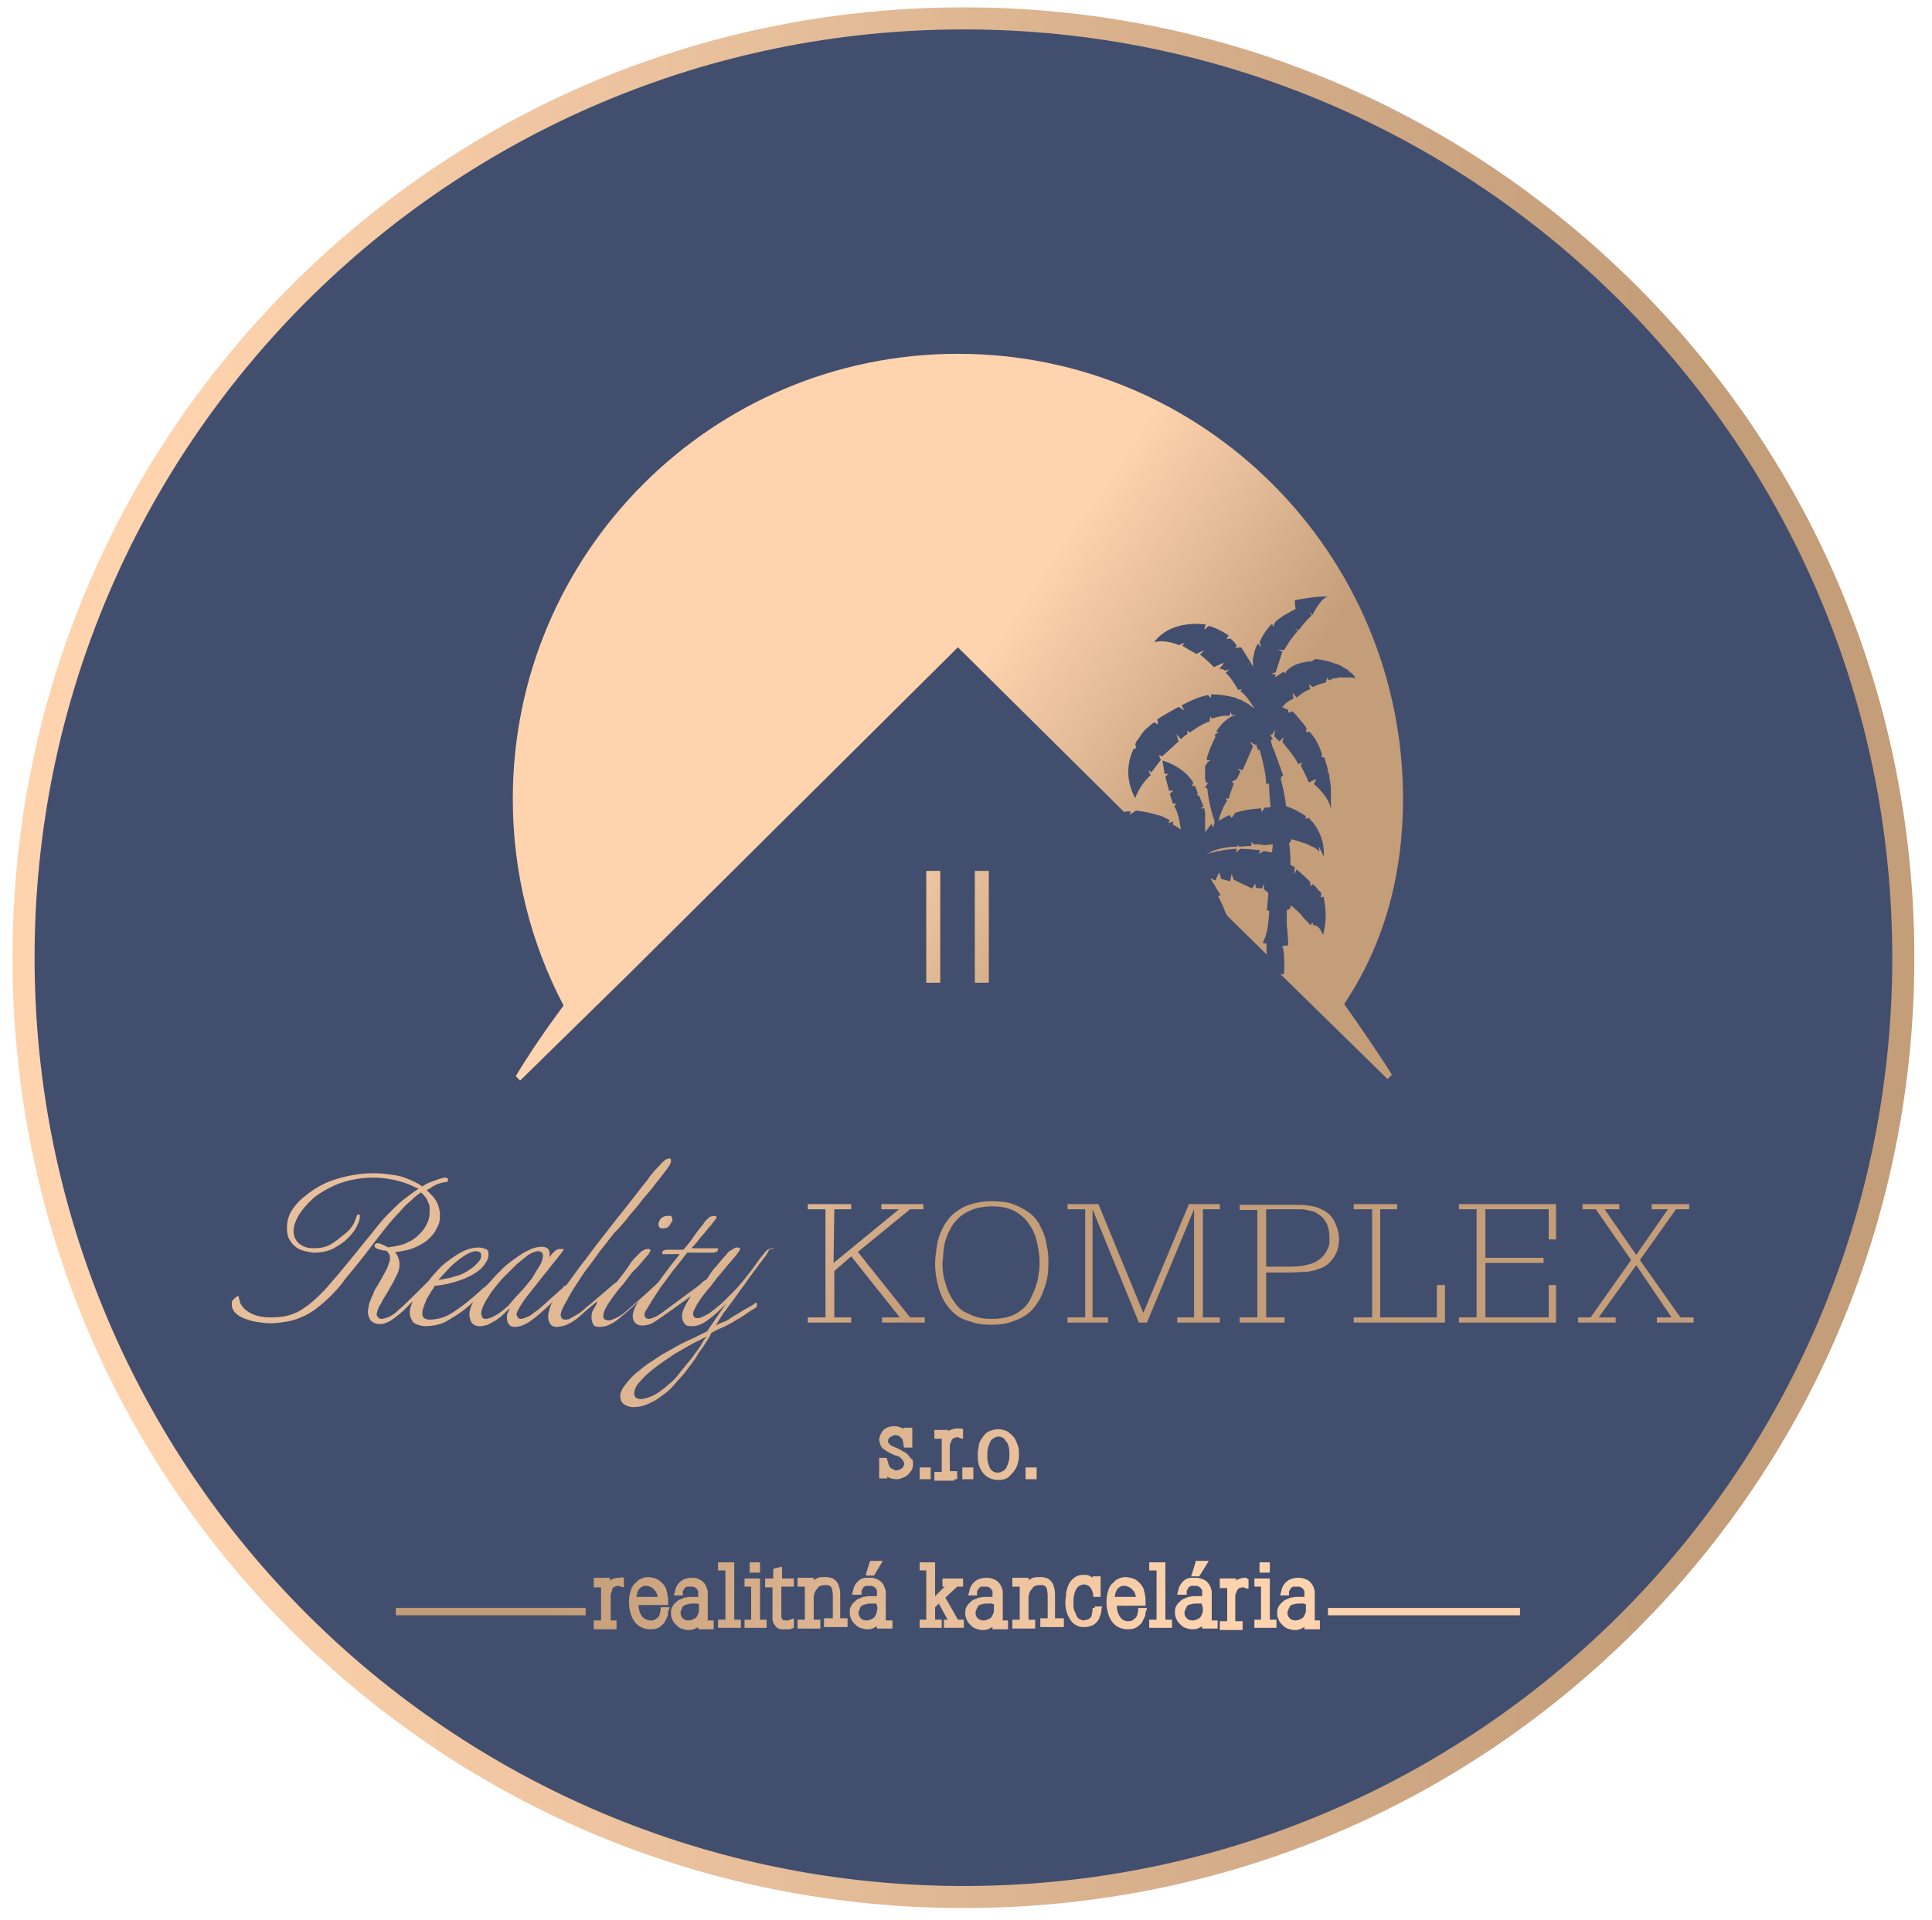 <?xml version="1.0" encoding="utf-8"?>
<!-- Generator: Adobe Illustrator 28.0.0, SVG Export Plug-In . SVG Version: 6.00 Build 0)  -->
<svg version="1.1" id="Layer_1" xmlns="http://www.w3.org/2000/svg" xmlns:xlink="http://www.w3.org/1999/xlink" x="0px" y="0px"
	 viewBox="0 0 262.6 261" enable-background="new 0 0 262.6 261" xml:space="preserve">
<g>
	
		<ellipse transform="matrix(0.383 -0.924 0.924 0.383 -39.423 201.52)" fill="#424E6E" cx="131.1" cy="130.3" rx="127.7" ry="127.7"/>
</g>
<g>
	<g>
		<linearGradient id="SVGID_1_" gradientUnits="userSpaceOnUse" x1="86.872" y1="163.792" x2="94.66" y2="169.095">
			<stop  offset="8.022210e-02" style="stop-color:#FED3AE"/>
			<stop  offset="0.412" style="stop-color:#E5BD98"/>
			<stop  offset="0.871" style="stop-color:#C49D79"/>
		</linearGradient>
		<path fill="url(#SVGID_1_)" d="M90.7,165.3c-0.4,0-0.7,0.2-0.9,0.4c-0.2,0.3-0.3,0.5-0.3,0.7c0,0.1,0,0.3,0.1,0.4
			c0.1,0.2,0.3,0.2,0.5,0.2c0.4,0,0.7-0.1,0.9-0.4c0.2-0.3,0.4-0.6,0.4-0.8c0-0.2-0.1-0.4-0.2-0.5C91.1,165.3,90.9,165.3,90.7,165.3
			z"/>
		
			<linearGradient id="SVGID_00000042016247771175071550000016013254469264325260_" gradientUnits="userSpaceOnUse" x1="-64.884" y1="81.895" x2="227.874" y2="281.22">
			<stop  offset="8.022210e-02" style="stop-color:#FED3AE"/>
			<stop  offset="0.412" style="stop-color:#E5BD98"/>
			<stop  offset="0.871" style="stop-color:#C49D79"/>
		</linearGradient>
		<path fill="url(#SVGID_00000042016247771175071550000016013254469264325260_)" d="M105.2,169.7c-0.5,0-0.8,0.1-1,0.3
			c-0.2,0.2-0.4,0.5-0.6,0.7c-0.7,0.9-1.2,1.7-1.7,2.3c-0.5,0.6-0.9,1.2-1.3,1.6c-0.4,0.5-0.7,0.8-1.1,1.2c-0.3,0.3-0.7,0.7-1,1
			c-0.5,0.5-1,0.9-1.4,1.2c-0.4,0.3-0.7,0.6-1,0.7c-0.3,0.2-0.6,0.3-0.8,0.4c-0.2,0.1-0.4,0.1-0.5,0.1c-0.1,0-0.3,0-0.4-0.1
			s-0.2-0.3-0.2-0.5c0-0.3,0.2-0.6,0.5-1.2c0.3-0.5,0.7-1.1,1.2-1.7c0.5-0.6,1-1.2,1.5-1.9c0.6-0.7,1.1-1.3,1.5-1.8
			c0.5-0.6,0.9-1,1.2-1.4c0.3-0.4,0.5-0.7,0.5-0.8c0-0.1-0.1-0.2-0.3-0.2c-0.2,0-0.4,0-0.5,0.1c-0.1,0.1-0.3,0.2-0.5,0.3
			c-0.2,0.1-0.4,0.3-0.6,0.6c-0.2,0.2-0.5,0.5-0.8,0.9c-0.1,0.1-0.3,0.4-0.6,0.7s-0.6,0.7-0.9,1.2c-0.1,0.2-0.3,0.4-0.4,0.6
			c0,0,0,0-0.1,0c0,0-0.1,0.1-0.3,0.2c-0.2,0.2-0.5,0.5-0.8,0.7c-0.3,0.2-4.7,3.5-5,3.7s-0.6,0.4-0.9,0.5c-0.3,0.1-0.5,0.2-0.7,0.2
			c-0.1,0-0.2,0-0.4-0.1c-0.1-0.1-0.2-0.2-0.2-0.5c0-0.2,0.1-0.4,0.3-0.7c0.2-0.3,0.4-0.7,0.6-1c0.2-0.4,0.5-0.7,0.7-1.1
			c0.2-0.3,0.4-0.6,0.6-0.9c0.6-0.8,1.2-1.6,1.7-2.3c0.6-0.7,1.2-1.5,1.9-2.4H97c0.1,0,0.2-0.1,0.4-0.1c0.1-0.1,0.2-0.2,0.2-0.4
			c0-0.1,0-0.1-0.1-0.1s-0.1,0-0.2,0H94c0.1-0.2,0.4-0.4,0.7-0.8c0.3-0.4,0.6-0.8,1-1.2c0.3-0.4,0.7-0.9,1-1.2
			c0.3-0.4,0.5-0.7,0.6-0.8c0.1-0.1,0.1-0.1,0.1-0.2c0-0.1-0.1-0.2-0.2-0.2c-0.4,0-0.8,0.1-1,0.4c-0.3,0.2-0.5,0.5-0.6,0.7
			c-0.4,0.5-0.9,1.1-1.3,1.7c-0.4,0.6-0.9,1.2-1.4,1.8h-2.3c-0.1,0-0.3,0.1-0.4,0.1c-0.1,0.1-0.2,0.2-0.2,0.3c0,0.1,0,0.1,0.1,0.2
			c0.1,0,0.1,0,0.2,0h2.1c-0.4,0.5-0.8,1-1.2,1.5c-0.4,0.5-0.8,1.1-1.2,1.6c-0.2,0.3-0.4,0.6-0.7,0.9c-0.8,0.8-4.2,3.8-4.6,4.1
			c-0.4,0.3-0.8,0.5-1,0.6c-0.3,0.1-0.5,0.2-0.7,0.3c-0.2,0-0.3,0-0.3,0c-0.1,0-0.2,0-0.4-0.1c-0.2,0-0.3-0.2-0.3-0.5
			c0-0.3,0.1-0.6,0.3-1s0.4-0.7,0.6-1c0.2-0.3,0.5-0.7,0.8-1.1c0.3-0.4,0.6-0.8,1-1.2c0.3-0.4,0.6-0.8,0.9-1.2
			c0.3-0.4,0.5-0.6,0.7-0.8c0.1-0.1,0.2-0.2,0.4-0.4c0.2-0.2,0.4-0.5,0.6-0.7c0.2-0.2,0.4-0.5,0.6-0.7c0.2-0.2,0.3-0.3,0.3-0.4
			c0.1-0.1,0.2-0.3,0.2-0.4c0-0.1-0.1-0.2-0.2-0.2c-0.2,0-0.5,0-0.6,0.1c-0.2,0.1-0.4,0.2-0.6,0.4c-0.2,0.2-0.4,0.4-0.7,0.7
			c-0.3,0.3-0.6,0.7-0.9,1.2c-0.2,0.3-0.5,0.7-0.8,1.1c-0.2,0.3-0.5,0.6-0.7,0.9c0,0,0,0,0,0c-0.1,0.1-0.2,0.2-0.4,0.3
			c-0.1,0.1-3.7,3.2-3.9,3.3c-0.1,0.1-0.2,0.2-0.3,0.3c-0.1,0.1-0.3,0.2-0.5,0.4c-0.2,0.1-0.5,0.3-0.7,0.4c-0.2,0.1-0.5,0.3-0.7,0.4
			c-0.2,0.1-0.4,0.1-0.6,0.1c-0.3,0-0.4-0.1-0.5-0.3s-0.1-0.3-0.1-0.3c0-0.2,0.1-0.6,0.4-1.2c0.3-0.5,0.6-1.1,1-1.8
			c0.4-0.7,0.9-1.4,1.4-2.2s1.1-1.5,1.6-2.2c0.5-0.7,1-1.4,1.5-2c0.5-0.6,0.8-1.1,1.1-1.4c0.1-0.2,0.4-0.5,0.9-1
			c0.4-0.5,1-1.1,1.5-1.8c0.6-0.7,1.2-1.4,1.8-2.2c0.7-0.8,1.3-1.5,1.8-2.2c0.6-0.7,1-1.3,1.4-1.8c0.4-0.5,0.6-0.9,0.6-1.1v-0.1
			c0-0.1,0-0.2-0.1-0.3c-0.1,0-0.2,0-0.2,0c-0.1,0-0.4,0.1-0.6,0.3c-0.3,0.2-0.5,0.5-0.8,0.8c-0.3,0.3-0.6,0.6-0.8,0.9
			c-0.3,0.3-0.5,0.6-0.6,0.8c-1,1.2-1.8,2.3-2.6,3.3c-0.8,1-1.5,1.9-2.3,2.9c-0.7,0.9-1.4,1.8-2.1,2.7c-0.7,0.9-1.4,1.9-2.2,2.9
			c-0.6,0.8-1.1,1.5-1.6,2.2c-0.1,0.1-0.2,0.3-0.3,0.4c0,0-0.1,0.1-0.2,0.1c-0.2,0.1-0.3,0.2-0.3,0.3c-0.3,0.2-3.1,2.8-3.4,3
			c-0.3,0.2-0.6,0.4-0.8,0.6c-0.3,0.2-0.5,0.3-0.8,0.4c-0.2,0.1-0.5,0.2-0.7,0.2c-0.1,0-0.3,0-0.3-0.1c-0.1-0.1-0.1-0.1-0.2-0.2
			c0-0.1-0.1-0.2-0.1-0.3c0-0.2,0.2-0.6,0.5-1.1c0.3-0.5,0.7-1.1,1.2-1.7c0.5-0.6,1-1.3,1.5-1.9c0.5-0.7,1.1-1.3,1.5-1.9
			c0.5-0.6,0.9-1.1,1.2-1.5c0.3-0.4,0.5-0.6,0.5-0.7c0-0.1,0-0.1-0.1-0.1c-0.1,0-0.2,0-0.2,0c0,0-0.1,0-0.3,0
			c-0.2,0-0.3,0.1-0.5,0.2c0,0-0.1,0.1-0.2,0.2c-0.1,0.1-0.2,0.2-0.3,0.3c-0.1,0.1-0.2,0.3-0.3,0.4c-0.1,0.1-0.1,0.2-0.1,0.2
			c0-0.1,0.1-0.2,0.1-0.3c0-0.1,0-0.2,0-0.4c0-0.3-0.1-0.5-0.3-0.7c-0.2-0.1-0.4-0.2-0.7-0.2c-0.5,0-1.1,0.1-1.7,0.4
			c-0.7,0.3-1.3,0.7-2,1.2c-0.7,0.5-1.4,1-2,1.7c-0.7,0.6-1.2,1.3-1.8,1.9c0,0-0.1,0.1-0.1,0.1c0,0-0.1,0-0.1,0.1
			c-0.1,0.1-0.2,0.1-0.3,0.2c-0.1,0.1-2.1,2-4.1,3.3c-0.7,0.4-1.4,0.9-3,1c-0.1,0-0.2,0-0.4,0c-0.1,0-0.3-0.1-0.4-0.1
			c-0.1-0.1-0.2-0.1-0.3-0.3c-0.1-0.1-0.1-0.3-0.1-0.5c0-0.3,0.1-0.6,0.2-0.9c0.1-0.3,0.3-0.7,0.4-1c0.2-0.3,0.4-0.7,0.6-1
			c0.2-0.3,0.4-0.6,0.5-0.8c1.3-0.1,2.4-0.4,3.3-0.7c0.9-0.3,1.7-0.7,2.3-1.1c0.6-0.4,1-0.8,1.3-1.3c0.3-0.4,0.4-0.8,0.4-1.2
			c0-0.4-0.1-0.6-0.4-0.7c-0.3-0.1-0.6-0.2-0.9-0.2c-0.6,0-1.2,0.1-1.9,0.4c-0.7,0.3-1.3,0.7-2,1.2c-0.7,0.5-1.3,1-1.9,1.7
			c-0.4,0.4-0.8,0.9-1.1,1.3c0,0,0,0-0.1,0.1c-0.1,0.1-3.4,3.4-3.7,3.6c-0.3,0.2-0.5,0.5-0.8,0.7c-0.3,0.2-0.6,0.4-0.9,0.5
			c-0.3,0.1-0.6,0.2-0.8,0.2c-0.1,0-0.3,0-0.4-0.1c-0.1-0.1-0.1-0.1-0.2-0.2c0-0.1-0.1-0.1-0.1-0.2c0-0.1,0-0.1,0-0.1
			c0-0.2,0.1-0.5,0.2-0.8c0.1-0.3,0.3-0.5,0.4-0.7c0.2-0.5,0.5-0.9,0.8-1.4s0.5-0.9,0.8-1.4c0.2-0.4,0.4-0.8,0.6-1.2
			c0.2-0.4,0.3-0.8,0.3-1.3c0-0.4-0.1-0.8-0.2-1c-0.1-0.3-0.3-0.5-0.4-0.7c0.4,0,0.9-0.1,1.4-0.2c0.5-0.1,1.1-0.3,1.7-0.6
			c0.6-0.3,1.1-0.6,1.5-1c0.4-0.4,0.7-0.7,0.9-1.1c0.2-0.4,0.4-0.7,0.5-1.1c0.1-0.4,0.1-0.7,0.1-1c0-0.4-0.1-0.9-0.2-1.2
			c-0.1-0.4-0.3-0.7-0.5-1c-0.2-0.3-0.4-0.5-0.6-0.7c-0.2-0.2-0.4-0.4-0.5-0.5c0.3-0.2,0.6-0.3,0.8-0.5c0.2-0.1,0.4-0.2,0.6-0.3
			c0.2-0.1,0.4-0.1,0.6-0.2c0.2,0,0.4-0.1,0.7-0.1c0,0,0.1,0,0.1-0.1c0.1,0,0.1-0.1,0.1-0.2c0-0.1,0-0.2-0.1-0.2
			c-0.1,0-0.1-0.1-0.2-0.1c-0.1,0-0.4,0-0.6,0.1c-0.3,0.1-0.5,0.1-0.6,0.2c-0.4,0.1-0.8,0.3-1.1,0.4c-0.3,0.1-0.6,0.3-0.9,0.5
			c-0.3-0.2-0.6-0.4-1-0.6c-0.4-0.2-0.9-0.4-1.4-0.6c-0.5-0.2-1.1-0.3-1.8-0.4c-0.7-0.1-1.5-0.2-2.4-0.2c-1.7,0-3.5,0.3-5.1,0.8
			c-1.7,0.5-3.2,1.4-4.6,2.6c-0.8,0.7-1.4,1.5-1.7,2.1c-0.3,0.7-0.4,1.3-0.4,2c0,0.6,0.1,1.2,0.4,1.6c0.2,0.4,0.6,0.8,0.9,1
			c0.4,0.3,0.8,0.4,1.2,0.5c0.4,0.1,0.9,0.2,1.3,0.2c0.9,0,1.7-0.2,2.4-0.5c0.7-0.4,1.4-0.8,1.9-1.3c0.5-0.5,1-1,1.3-1.6
			s0.5-1,0.5-1.4c0-0.1,0-0.2,0-0.3c0-0.1-0.1-0.1-0.2-0.1c-0.1,0-0.2,0.1-0.2,0.2c-0.1,0.2-0.2,0.6-0.4,1c-0.2,0.4-0.6,1-1.3,1.5
			c-0.6,0.5-1.2,1-1.9,1.4c-0.7,0.4-1.5,0.5-2.3,0.5c-0.8,0-1.4-0.2-1.9-0.6c-0.5-0.4-0.8-1-0.8-1.7c0-0.6,0.2-1.3,0.7-2.2
			c0.5-0.8,1.2-1.6,2.1-2.4c0.9-0.7,2.1-1.4,3.4-1.9c1.4-0.5,2.9-0.8,4.7-0.8c0.8,0,1.6,0.1,2.2,0.2c0.7,0.1,1.2,0.3,1.7,0.4
			c0.5,0.2,0.9,0.3,1.3,0.5c0.4,0.2,0.6,0.3,0.9,0.4c-0.8,0.5-1.5,1.1-2.2,1.6c-0.6,0.5-1.3,1.2-2,1.9c-0.7,0.7-1.4,1.6-2.2,2.6
			c-0.8,1-1.8,2.2-3,3.7c-1.3,1.6-2.5,3-3.4,4c-1,1-1.8,1.8-2.6,2.3c-0.8,0.6-1.5,0.9-2.2,1.1c-0.7,0.2-1.5,0.3-2.3,0.3
			c-0.5,0-1,0-1.5-0.1s-0.9-0.2-1.3-0.4c-0.4-0.2-0.7-0.4-1-0.7c-0.3-0.3-0.5-0.6-0.6-0.9c0-0.1,0-0.2-0.1-0.4
			c0-0.2-0.1-0.3-0.1-0.4l-0.1,0c0,0-0.1,0-0.1,0.1c-0.1,0-0.2,0.1-0.3,0.2c-0.1,0.1-0.2,0.2-0.3,0.3c-0.1,0.1-0.1,0.3-0.1,0.5
			c0,0.4,0.1,0.7,0.4,1.1c0.3,0.3,0.7,0.6,1.2,0.8c0.5,0.2,1.1,0.4,1.7,0.5c0.7,0.1,1.3,0.2,2,0.2c0.7,0,1.3-0.1,2-0.2
			c0.7-0.1,1.4-0.3,2.1-0.6c0.7-0.3,1.5-0.7,2.2-1.3c0.8-0.6,1.6-1.3,2.4-2.2c0.5-0.5,1-1.1,1.4-1.7c0.5-0.6,0.9-1.1,1.4-1.7
			c1-1.2,1.8-2.3,2.5-3.2c0.7-0.9,1.3-1.7,1.8-2.3c0.5-0.6,1-1.2,1.4-1.6c0.4-0.4,0.7-0.8,1.1-1.2c0.3-0.3,0.7-0.6,1-0.9
			s0.7-0.6,1.1-0.9c0.1,0.1,0.3,0.2,0.4,0.4c0.1,0.1,0.3,0.3,0.4,0.5c0.1,0.2,0.2,0.5,0.3,0.7s0.1,0.6,0.1,1c0,0.6-0.1,1.2-0.4,1.7
			c-0.2,0.5-0.6,1-1,1.4c-0.4,0.4-0.9,0.8-1.4,1c-0.5,0.3-1.1,0.5-1.8,0.6c-0.1,0-0.3,0.1-0.5,0.1c-0.2,0-0.3,0-0.5,0.1l-0.8-0.4
			c-0.1,0-0.2-0.1-0.3-0.1c-0.1,0-0.2-0.1-0.3-0.1c-0.1,0-0.2,0-0.3,0.1c-0.1,0-0.2,0.1-0.2,0.2c0,0,0,0.1,0.1,0.3
			c0.1,0.1,0.3,0.2,0.7,0.3c0.1,0,0.3,0.1,0.4,0.1c0.1,0,0.3,0,0.5,0.1c0.1,0.1,0.2,0.3,0.3,0.4c0.1,0.1,0.1,0.4,0.1,0.6
			c0,0.2,0,0.4-0.1,0.5s-0.1,0.4-0.2,0.6c-0.1,0.3-0.3,0.6-0.5,1c-0.2,0.4-0.5,0.9-0.9,1.6c-0.3,0.4-0.5,0.8-0.6,1.2
			c-0.2,0.3-0.3,0.6-0.4,0.9c-0.1,0.3-0.2,0.5-0.2,0.7c0,0.2-0.1,0.4-0.1,0.7c0,0.4,0.1,0.7,0.3,1.1c0.2,0.3,0.7,0.6,1.2,0.6
			c0.3,0,0.5,0,0.8-0.1c0.3-0.1,0.5-0.2,0.7-0.3c0.2-0.1,0.4-0.3,0.6-0.4c0.2-0.2,0.4-0.3,0.5-0.4c0.1-0.1,0.5-0.4,0.6-0.5
			c0,0,0.7-0.7,1.4-1.4c-0.2,0.5-0.4,1-0.4,1.5c0,0.2,0,0.4,0.1,0.7c0.1,0.2,0.2,0.4,0.3,0.6c0.2,0.2,0.4,0.3,0.7,0.4
			c0.3,0.1,0.6,0.2,1.1,0.2c2-0.1,2.7-0.6,3.5-1.1c1.5-0.9,2.3-1.6,2.9-2.2c-0.3,0.6-0.5,1.2-0.5,1.7c0,0.4,0.1,0.7,0.3,1.1
			c0.2,0.3,0.6,0.5,1.1,0.5c0.4,0,0.7-0.1,1.1-0.2c0.4-0.2,0.7-0.4,1.1-0.6c0.4-0.3,0.7-0.5,1-0.8c0.3-0.3,0.6-0.6,0.9-0.8
			c-0.1,0.2-0.2,0.4-0.3,0.6c-0.1,0.2-0.1,0.5-0.1,0.7c0,0,0,0.1,0,0.2c0,0.1,0.1,0.2,0.1,0.4c0.1,0.1,0.2,0.3,0.3,0.4
			s0.4,0.2,0.6,0.2c0.4,0,0.9-0.1,1.3-0.3c0.5-0.2,0.9-0.5,1.3-0.8c0.3-0.2,1.7-1.4,2.6-2.3c-0.2,0.3-0.3,0.6-0.4,0.9
			c-0.1,0.4-0.2,0.8-0.2,1.1c0,0.4,0.1,0.7,0.3,1c0.2,0.3,0.5,0.4,1,0.4c0.4-0.1,0.9-0.1,1.4-0.4c0.5-0.2,0.9-0.5,1.3-0.8
			c0.2-0.2,1.6-1.4,2.8-2.4c-0.1,0.1-0.2,0.2-0.2,0.4c-0.1,0.3-0.3,0.6-0.5,0.9c-0.2,0.4-0.2,0.7-0.2,1.1c0,0.3,0.1,0.5,0.2,0.8
			s0.5,0.4,0.9,0.4c0.4,0,0.9-0.1,1.3-0.3c0.5-0.2,0.9-0.5,1.3-0.8c0.2-0.2,1.6-1.3,2.7-2.4c-0.2,0.3-0.4,0.6-0.5,0.9
			c-0.2,0.4-0.3,0.8-0.3,1.2c0,0.1,0,0.2,0.1,0.4c0,0.1,0.1,0.3,0.2,0.4c0.1,0.1,0.2,0.2,0.4,0.3c0.2,0.1,0.4,0.1,0.6,0.1
			c0.5,0,1-0.1,1.5-0.4c0.4-0.2,4.2-2.9,5.1-3.6c-0.4,0.6-0.7,1.2-0.9,1.6c-0.2,0.4-0.3,0.8-0.3,1.2c0,0.3,0.1,0.6,0.3,0.9
			c0.2,0.3,0.5,0.4,1,0.4c0.8,0,1.5-0.3,2.3-0.9c0.8-0.6,1.6-1.3,2.4-2.2l-2.6,3.8c-1,0.5-2,1-2.9,1.4c-0.9,0.4-1.7,0.9-2.4,1.3
			c-0.8,0.4-1.5,0.9-2.1,1.3c-0.7,0.4-1.3,0.9-1.9,1.4c-0.7,0.5-1.2,1.1-1.7,1.7c-0.5,0.6-0.8,1.2-0.8,1.7c0,0.5,0.2,0.9,0.5,1.1
			c0.3,0.2,0.7,0.4,1.2,0.4c0.7,0,1.3-0.1,2-0.4c0.7-0.3,1.3-0.6,1.9-1.1c0.6-0.4,1.2-0.9,1.7-1.5c0.5-0.6,1-1.1,1.5-1.7
			c0.3-0.4,0.6-0.8,0.9-1.2c0.3-0.4,0.6-0.8,0.8-1.2s0.6-0.8,0.9-1.3c0.3-0.5,0.7-1,1-1.7c0.7-0.4,1.4-0.7,1.9-0.9
			c0.5-0.3,1-0.5,1.4-0.8c0.4-0.2,0.9-0.5,1.3-0.8c0.4-0.3,0.9-0.6,1.4-0.9c0.1-0.1,0.2-0.2,0.2-0.4c0-0.2-0.1-0.3-0.2-0.3
			c0,0-0.1,0-0.1,0.1c-0.1,0.1-0.4,0.3-0.8,0.5c-0.4,0.2-0.7,0.4-1.2,0.7c-0.4,0.3-0.9,0.5-1.3,0.8c-0.4,0.3-0.8,0.5-1.2,0.6
			l-0.8,0.4c0.2-0.3,0.4-0.7,0.6-1c0.2-0.3,0.4-0.7,0.7-1c0,0,0.2-0.3,0.5-0.7c0.3-0.4,0.7-0.9,1.1-1.5c0.4-0.6,1-1.3,1.5-2.1
			c0.6-0.8,1.1-1.5,1.7-2.3c0.1-0.1,0.2-0.2,0.3-0.4c0.1-0.2,0.3-0.3,0.4-0.5c0.1-0.2,0.2-0.3,0.3-0.5c0.1-0.1,0.1-0.3,0.1-0.3
			C105.4,169.7,105.3,169.7,105.2,169.7z M60.5,173c0.4-0.4,0.8-0.9,1.3-1.3c0.5-0.4,1-0.8,1.5-1.1c0.5-0.3,1-0.5,1.4-0.5
			c0.1,0,0.2,0,0.4,0.1c0.2,0,0.3,0.2,0.3,0.5c0,0.3-0.1,0.6-0.4,0.9c-0.3,0.3-0.5,0.5-0.6,0.6c-0.4,0.3-0.8,0.6-1.2,0.8
			c-0.4,0.2-0.8,0.4-1.3,0.5c-0.4,0.1-0.8,0.3-1.2,0.3c-0.4,0.1-0.8,0.2-1.1,0.2C59.8,173.8,60.1,173.4,60.5,173z M69.1,177.5
			c-0.6,0.5-1.1,1-1.7,1.3c-0.5,0.3-1,0.5-1.4,0.5c-0.3,0-0.4-0.1-0.5-0.3c0-0.2-0.1-0.3-0.1-0.3c0-0.4,0.1-0.8,0.4-1.4
			c0.3-0.6,0.7-1.2,1.1-1.8c0.5-0.6,1-1.3,1.6-1.9c0.6-0.6,1.2-1.2,1.7-1.7c0.6-0.5,1.1-0.9,1.6-1.3c0.5-0.3,1-0.5,1.3-0.5
			c0.4,0,0.7,0.2,0.7,0.6c0,0.3-0.1,0.8-0.4,1.3c-0.3,0.5-0.7,1.1-1.1,1.8c-0.5,0.6-1,1.3-1.6,1.9S69.6,176.9,69.1,177.5z
			 M95.6,182.3c-0.1,0.2-0.3,0.5-0.4,0.7c-0.2,0.3-0.4,0.6-0.8,1.1c-0.3,0.5-0.7,0.9-1.1,1.4c-0.4,0.5-0.8,1-1.2,1.5
			c-0.4,0.5-0.8,0.9-1.2,1.2c-0.9,0.8-1.6,1.3-2.3,1.6c-0.7,0.3-1.2,0.4-1.5,0.4c-0.3,0-0.5-0.1-0.7-0.2c-0.1-0.2-0.2-0.3-0.2-0.5
			c0-0.6,0.3-1.2,0.9-1.8c0.6-0.7,1.3-1.3,2.1-1.9c0.8-0.6,1.7-1.2,2.6-1.8c0.9-0.5,1.7-1,2.3-1.3c0.3-0.2,0.6-0.3,1-0.5
			c0.3-0.2,0.6-0.3,1-0.5C95.9,181.9,95.7,182.1,95.6,182.3z"/>
	</g>
	
		<linearGradient id="SVGID_00000034083924060385209770000007997977670765656199_" gradientUnits="userSpaceOnUse" x1="86.667" y1="150.678" x2="130.779" y2="180.712">
		<stop  offset="8.022210e-02" style="stop-color:#FED3AE"/>
		<stop  offset="0.412" style="stop-color:#E5BD98"/>
		<stop  offset="0.871" style="stop-color:#C49D79"/>
	</linearGradient>
	<polygon fill="url(#SVGID_00000034083924060385209770000007997977670765656199_)" points="116.6,170.2 123.7,164.4 125.5,164.4 
		125.5,163.7 119.8,163.7 119.8,164.4 122.2,164.4 113.3,171.7 113.4,164.4 115.7,164.4 115.7,163.7 109.8,163.7 109.8,164.4 
		112.2,164.4 112.2,179.1 109.8,179.1 109.8,179.8 115.7,179.8 115.7,179.1 113.4,179.1 113.4,172.8 115.7,170.8 122.3,179.1 
		119.9,179.1 119.9,179.8 125.7,179.8 125.7,179.1 123.7,179.1 	"/>
	
		<linearGradient id="SVGID_00000142880362140323185810000000831133110442496388_" gradientUnits="userSpaceOnUse" x1="92.097" y1="142.703" x2="136.209" y2="172.736">
		<stop  offset="8.022210e-02" style="stop-color:#FED3AE"/>
		<stop  offset="0.412" style="stop-color:#E5BD98"/>
		<stop  offset="0.871" style="stop-color:#C49D79"/>
	</linearGradient>
	<path fill="url(#SVGID_00000142880362140323185810000000831133110442496388_)" d="M130,178.8c0.5,0.4,1.2,0.7,2,0.9
		c0.8,0.3,1.7,0.4,2.7,0.4c1.1,0,2-0.1,2.8-0.4c0.8-0.3,1.4-0.5,1.9-0.9c0.5-0.3,0.9-0.7,1.1-1c0.3-0.3,0.4-0.6,0.6-0.8
		c0.4-0.6,0.7-1.4,1-2.3s0.4-1.9,0.4-3c0-0.5,0-1.1-0.1-1.7c-0.1-0.6-0.2-1.2-0.4-1.9c-0.2-0.6-0.5-1.2-0.8-1.8
		c-0.4-0.6-0.8-1.1-1.4-1.5c-0.6-0.4-1.3-0.8-2.1-1.1c-0.8-0.3-1.8-0.4-2.9-0.4c-0.8,0-1.6,0.1-2.4,0.3c-0.8,0.2-1.5,0.5-2.1,0.9
		c-0.6,0.4-1.1,0.8-1.5,1.4c-0.4,0.5-0.7,1.1-1,1.8s-0.4,1.3-0.5,2c-0.1,0.7-0.2,1.4-0.2,2c0,1.6,0.3,3,0.8,4.3
		C128.4,177.2,129.1,178.1,130,178.8z M128.3,169.6c0.1-0.7,0.3-1.3,0.6-2c0.3-0.6,0.6-1.2,1.1-1.7c0.4-0.5,1-0.9,1.6-1.2
		c0.4-0.2,0.9-0.4,1.4-0.5c0.5-0.1,1.1-0.2,1.8-0.2c1.2,0,2.2,0.2,3,0.6c0.8,0.4,1.5,1,2,1.7c0.5,0.7,0.9,1.5,1.1,2.4
		c0.2,0.9,0.4,1.8,0.4,2.8c0,0.5,0,1-0.1,1.5c-0.1,0.5-0.1,1-0.3,1.5c-0.2,0.8-0.6,1.6-1,2.4c-0.5,0.8-1.1,1.3-2,1.8
		c-0.6,0.3-1.1,0.4-1.7,0.5c-0.6,0.1-1.1,0.1-1.5,0.1c-0.8,0-1.5-0.1-2.1-0.3c-0.6-0.2-1.2-0.5-1.6-0.7c-0.3-0.2-0.7-0.5-1-0.9
		c-0.3-0.4-0.6-0.8-0.9-1.4c-0.3-0.5-0.5-1.2-0.7-1.9c-0.2-0.7-0.3-1.5-0.3-2.4C128.2,171,128.2,170.3,128.3,169.6z"/>
	
		<linearGradient id="SVGID_00000045615039098292163820000002812892961900628652_" gradientUnits="userSpaceOnUse" x1="98.642" y1="133.09" x2="142.754" y2="163.123">
		<stop  offset="8.022210e-02" style="stop-color:#FED3AE"/>
		<stop  offset="0.412" style="stop-color:#E5BD98"/>
		<stop  offset="0.871" style="stop-color:#C49D79"/>
	</linearGradient>
	<polygon fill="url(#SVGID_00000045615039098292163820000002812892961900628652_)" points="155.4,178.5 149.3,163.7 145.1,163.7 
		145.1,164.4 147.5,164.4 147.5,179.1 145.1,179.1 145.1,179.8 150.6,179.8 150.6,179.1 148.5,179.1 148.5,164.4 154.8,179.8 
		155.9,179.8 162.3,164.4 162.3,179.1 160,179.1 160,179.8 165.8,179.8 165.8,179.1 163.5,179.1 163.5,164.4 165.8,164.4 
		165.8,163.7 161.6,163.7 	"/>
	
		<linearGradient id="SVGID_00000172399496591577219250000006253975945196793231_" gradientUnits="userSpaceOnUse" x1="104.426" y1="124.595" x2="148.537" y2="154.629">
		<stop  offset="8.022210e-02" style="stop-color:#FED3AE"/>
		<stop  offset="0.412" style="stop-color:#E5BD98"/>
		<stop  offset="0.871" style="stop-color:#C49D79"/>
	</linearGradient>
	<path fill="url(#SVGID_00000172399496591577219250000006253975945196793231_)" d="M168.5,179.1v0.7h6.1v-0.7h-2.5V173h3.1
		c0.9,0,1.7-0.1,2.5-0.1c0.7-0.1,1.4-0.3,2.1-0.6c0.8-0.4,1.3-1,1.7-1.7c0.4-0.7,0.5-1.5,0.5-2.2c0-0.7-0.2-1.4-0.5-2.1
		c-0.3-0.7-0.8-1.3-1.5-1.7c-0.7-0.4-1.3-0.6-2.1-0.7c-0.7-0.1-1.4-0.1-2.1-0.1h-7.3v0.7h2.4v14.6H168.5z M172.1,164.4h3.7
		c0.3,0,0.6,0,0.9,0c0.3,0,0.6,0,0.9,0.1c0.3,0.1,0.6,0.1,0.9,0.2c0.3,0.1,0.6,0.3,0.9,0.5c0.4,0.3,0.8,0.8,1,1.3
		c0.2,0.5,0.3,1.1,0.3,1.7c0,0.2,0,0.4,0,0.7c0,0.3-0.1,0.6-0.3,1c-0.1,0.3-0.4,0.7-0.7,1c-0.3,0.3-0.7,0.6-1.2,0.8
		c-0.5,0.2-1,0.3-1.6,0.4s-1.2,0.1-1.7,0.1h-3.1V164.4z"/>
	
		<linearGradient id="SVGID_00000165947904334988993990000008842986314767894193_" gradientUnits="userSpaceOnUse" x1="108.627" y1="118.425" x2="152.738" y2="148.458">
		<stop  offset="8.022210e-02" style="stop-color:#FED3AE"/>
		<stop  offset="0.412" style="stop-color:#E5BD98"/>
		<stop  offset="0.871" style="stop-color:#C49D79"/>
	</linearGradient>
	<polygon fill="url(#SVGID_00000165947904334988993990000008842986314767894193_)" points="195.3,179.1 187.6,179.1 187.6,164.4 
		189.9,164.4 189.9,163.7 184,163.7 184,164.4 186.5,164.4 186.5,179.1 184,179.1 184,179.8 196.4,179.8 196.4,174.7 195.3,174.7 	
		"/>
	
		<linearGradient id="SVGID_00000124140304847139968680000012628653055413872532_" gradientUnits="userSpaceOnUse" x1="114.306" y1="110.083" x2="158.418" y2="140.117">
		<stop  offset="8.022210e-02" style="stop-color:#FED3AE"/>
		<stop  offset="0.412" style="stop-color:#E5BD98"/>
		<stop  offset="0.871" style="stop-color:#C49D79"/>
	</linearGradient>
	<polygon fill="url(#SVGID_00000124140304847139968680000012628653055413872532_)" points="198.3,164.4 200.7,164.4 200.7,179.1 
		198.3,179.1 198.3,179.8 211.5,179.8 211.5,174.7 210.5,174.7 210.5,179.1 201.9,179.1 201.9,171.7 209.8,171.7 209.8,171 
		201.9,171 201.9,164.4 210.5,164.4 210.5,168.5 211.5,168.5 211.5,163.7 198.3,163.7 	"/>
	
		<linearGradient id="SVGID_00000055686716256956759870000009811024922632396951_" gradientUnits="userSpaceOnUse" x1="119.731" y1="102.115" x2="163.843" y2="132.148">
		<stop  offset="8.022210e-02" style="stop-color:#FED3AE"/>
		<stop  offset="0.412" style="stop-color:#E5BD98"/>
		<stop  offset="0.871" style="stop-color:#C49D79"/>
	</linearGradient>
	<polygon fill="url(#SVGID_00000055686716256956759870000009811024922632396951_)" points="228.4,179.1 222.9,171.3 227.8,164.4 
		229.6,164.4 229.6,163.7 224.5,163.7 224.5,164.4 226.7,164.4 222.4,170.6 218.1,164.4 220.1,164.4 220.1,163.7 215.1,163.7 
		215.1,164.4 216.9,164.4 221.7,171.3 216.2,179.1 214.5,179.1 214.5,179.8 219.6,179.8 219.6,179.1 217.3,179.1 222.4,172 
		227.2,179.1 225.2,179.1 225.2,179.8 230.2,179.8 230.2,179.1 	"/>
	
		<linearGradient id="SVGID_00000039117975512735883430000000369713055114081463_" gradientUnits="userSpaceOnUse" x1="111.439" y1="115.514" x2="150.553" y2="142.145">
		<stop  offset="8.022210e-02" style="stop-color:#FED3AE"/>
		<stop  offset="0.412" style="stop-color:#E5BD98"/>
		<stop  offset="0.871" style="stop-color:#C49D79"/>
	</linearGradient>
	<rect x="125.9" y="118.4" fill="url(#SVGID_00000039117975512735883430000000369713055114081463_)" width="1.9" height="15.2"/>
	
		<linearGradient id="SVGID_00000158727386847721401750000000168962086868589227_" gradientUnits="userSpaceOnUse" x1="113.516" y1="112.464" x2="152.629" y2="139.094">
		<stop  offset="8.022210e-02" style="stop-color:#FED3AE"/>
		<stop  offset="0.412" style="stop-color:#E5BD98"/>
		<stop  offset="0.871" style="stop-color:#C49D79"/>
	</linearGradient>
	<rect x="132.5" y="118.4" fill="url(#SVGID_00000158727386847721401750000000168962086868589227_)" width="1.9" height="15.2"/>
	<g>
		
			<linearGradient id="SVGID_00000160908966272166966320000006021671758817201832_" gradientUnits="userSpaceOnUse" x1="173.381" y1="211.433" x2="77.205" y2="174.903">
			<stop  offset="8.022210e-02" style="stop-color:#FED3AE"/>
			<stop  offset="0.412" style="stop-color:#E5BD98"/>
			<stop  offset="0.871" style="stop-color:#C49D79"/>
		</linearGradient>
		<polygon fill="url(#SVGID_00000160908966272166966320000006021671758817201832_)" points="206.3,218.6 180.9,218.6 180.5,218.6 
			180.5,219 180.5,219.2 180.5,219.6 180.9,219.6 206.3,219.6 206.6,219.6 206.6,219.2 206.6,219 206.6,218.6 		"/>
		
			<linearGradient id="SVGID_00000087370728904835350750000018057953519948051867_" gradientUnits="userSpaceOnUse" x1="157.385" y1="253.549" x2="61.208" y2="217.02">
			<stop  offset="8.022210e-02" style="stop-color:#FED3AE"/>
			<stop  offset="0.412" style="stop-color:#E5BD98"/>
			<stop  offset="0.871" style="stop-color:#C49D79"/>
		</linearGradient>
		<polygon fill="url(#SVGID_00000087370728904835350750000018057953519948051867_)" points="54.1,218.6 53.8,218.6 53.8,219 
			53.8,219.2 53.8,219.6 54.1,219.6 79.2,219.6 79.6,219.6 79.6,219.2 79.6,219 79.6,218.6 79.2,218.6 		"/>
		
			<linearGradient id="SVGID_00000135675648580453313970000000855928946285115286_" gradientUnits="userSpaceOnUse" x1="171.419" y1="216.6" x2="75.242" y2="180.07">
			<stop  offset="8.022210e-02" style="stop-color:#FED3AE"/>
			<stop  offset="0.412" style="stop-color:#E5BD98"/>
			<stop  offset="0.871" style="stop-color:#C49D79"/>
		</linearGradient>
		<path fill="url(#SVGID_00000135675648580453313970000000855928946285115286_)" d="M123.6,198c-0.1-0.1-0.2-0.3-0.4-0.4
			c-0.1-0.1-0.2-0.2-0.3-0.2c-0.2-0.1-0.5-0.3-0.7-0.4c-0.2-0.1-0.5-0.2-0.7-0.3c-0.1-0.1-0.3-0.1-0.4-0.2c-0.1-0.1-0.2-0.1-0.2-0.2
			c-0.1-0.1-0.1-0.1-0.2-0.2c0-0.1,0-0.1,0-0.2c0-0.1,0-0.2,0.1-0.3c0-0.1,0.1-0.2,0.2-0.2c0.1-0.1,0.2-0.1,0.3-0.2
			c0.1,0,0.2-0.1,0.4-0.1c0.3,0,0.5,0.1,0.7,0.3c0.1,0.1,0.2,0.2,0.2,0.2c0.1,0.1,0.1,0.2,0.1,0.3c0,0.1,0.1,0.2,0.1,0.3l0,0.2
			l0,0.1l0.1,0.3h0.3h0.4h0.4v-0.4v-1.9v-0.4h-0.4h-0.4h-0.4v0.2c0,0-0.1-0.1-0.1-0.1c-0.1-0.1-0.3-0.1-0.5-0.2
			c-0.2-0.1-0.4-0.1-0.6-0.1c-0.3,0-0.5,0-0.8,0.1c-0.3,0.1-0.5,0.2-0.7,0.4c-0.2,0.2-0.3,0.4-0.4,0.6c-0.1,0.2-0.2,0.5-0.2,0.7
			c0,0.3,0.1,0.5,0.2,0.8c0.1,0.2,0.2,0.4,0.4,0.5c0.2,0.1,0.4,0.3,0.6,0.4c0.2,0.1,0.4,0.2,0.6,0.3c0.2,0.1,0.4,0.2,0.6,0.2
			c0.2,0.1,0.3,0.1,0.4,0.2c0.1,0.1,0.2,0.1,0.2,0.2c0.1,0.1,0.1,0.1,0.2,0.2c0.1,0.2,0.2,0.3,0.2,0.5c0,0.1,0,0.2-0.1,0.3
			c0,0.1-0.1,0.2-0.2,0.3c-0.1,0.1-0.2,0.1-0.3,0.2c-0.1,0-0.3,0.1-0.4,0.1c-0.2,0-0.3,0-0.4-0.1c-0.1-0.1-0.3-0.1-0.4-0.2
			c-0.2-0.2-0.3-0.3-0.3-0.5c-0.1-0.2-0.1-0.4-0.2-0.6l-0.1-0.3h-0.3h-0.3h-0.4v0.4v2v0.4h0.4h0.3h0.4v-0.3c0,0,0.1,0.1,0.1,0.1
			c0.3,0.2,0.7,0.3,1.2,0.3c0.3,0,0.6-0.1,0.8-0.2c0.3-0.1,0.5-0.2,0.7-0.4c0.2-0.2,0.3-0.4,0.5-0.6c0.1-0.2,0.2-0.5,0.2-0.8
			c0-0.2,0-0.5-0.1-0.7C123.8,198.3,123.7,198.2,123.6,198z"/>
		
			<linearGradient id="SVGID_00000016797393286861499130000007206774234675464604_" gradientUnits="userSpaceOnUse" x1="171.075" y1="217.505" x2="74.898" y2="180.975">
			<stop  offset="8.022210e-02" style="stop-color:#FED3AE"/>
			<stop  offset="0.412" style="stop-color:#E5BD98"/>
			<stop  offset="0.871" style="stop-color:#C49D79"/>
		</linearGradient>
		<polygon fill="url(#SVGID_00000016797393286861499130000007206774234675464604_)" points="126.2,201.1 126.5,201.1 126.5,200.7 
			126.5,199.9 126.5,199.5 126.2,199.5 125.4,199.5 125,199.5 125,199.9 125,200.7 125,201.1 125.4,201.1 		"/>
		
			<linearGradient id="SVGID_00000018226612037738757930000011133374262983955874_" gradientUnits="userSpaceOnUse" x1="172.352" y1="214.143" x2="76.175" y2="177.613">
			<stop  offset="8.022210e-02" style="stop-color:#FED3AE"/>
			<stop  offset="0.412" style="stop-color:#E5BD98"/>
			<stop  offset="0.871" style="stop-color:#C49D79"/>
		</linearGradient>
		<path fill="url(#SVGID_00000018226612037738757930000011133374262983955874_)" d="M129.7,201.1h0.4v-0.4v-0.4V200h-0.4h-0.6v-3
			c0-0.1,0-0.2,0-0.4c0-0.1,0-0.3,0.1-0.4c0-0.1,0.1-0.2,0.1-0.3c0.1-0.1,0.1-0.2,0.2-0.3c0.1-0.1,0.1-0.1,0.2-0.1
			c0.1,0,0.2-0.1,0.3-0.1c0.1,0,0.2,0,0.2,0c0.1,0,0.2,0,0.2,0.1l0.5,0.1v-0.5v-0.5v-0.3l-0.3-0.1c-0.1,0-0.2,0-0.3,0
			c-0.1,0-0.2,0-0.3,0c-0.3,0-0.5,0.1-0.8,0.2c-0.1,0-0.2,0.1-0.3,0.2v-0.2h-0.4h-1.4H127v0.4v0.4v0.4h0.4h0.6v4.5h-0.6H127v0.4v0.4
			v0.4h0.4H129.7z"/>
		
			<linearGradient id="SVGID_00000178198236271109648870000009640310137651594409_" gradientUnits="userSpaceOnUse" x1="171.8" y1="215.594" x2="75.624" y2="179.065">
			<stop  offset="8.022210e-02" style="stop-color:#FED3AE"/>
			<stop  offset="0.412" style="stop-color:#E5BD98"/>
			<stop  offset="0.871" style="stop-color:#C49D79"/>
		</linearGradient>
		<polygon fill="url(#SVGID_00000178198236271109648870000009640310137651594409_)" points="132.3,201.1 132.3,200.7 132.3,199.9 
			132.3,199.5 131.9,199.5 131.2,199.5 130.8,199.5 130.8,199.9 130.8,200.7 130.8,201.1 131.2,201.1 131.9,201.1 		"/>
		
			<linearGradient id="SVGID_00000047782689927053747300000010886458283206254466_" gradientUnits="userSpaceOnUse" x1="173.198" y1="211.914" x2="77.022" y2="175.384">
			<stop  offset="8.022210e-02" style="stop-color:#FED3AE"/>
			<stop  offset="0.412" style="stop-color:#E5BD98"/>
			<stop  offset="0.871" style="stop-color:#C49D79"/>
		</linearGradient>
		<path fill="url(#SVGID_00000047782689927053747300000010886458283206254466_)" d="M138.4,198.7c0.1-0.4,0.1-0.7,0.1-1
			c0-0.4,0-0.7-0.1-1c-0.1-0.3-0.2-0.6-0.3-0.8c-0.1-0.2-0.2-0.5-0.4-0.6c-0.1-0.2-0.3-0.3-0.4-0.4c-0.1-0.1-0.3-0.3-0.6-0.4
			c-0.3-0.1-0.6-0.2-1-0.2c-0.6,0-1.1,0.2-1.5,0.4c-0.4,0.3-0.6,0.6-0.9,1.1c-0.2,0.3-0.3,0.7-0.3,1c-0.1,0.3-0.1,0.7-0.1,1
			c0,0.4,0,0.8,0.1,1.2c0.1,0.4,0.3,0.8,0.5,1.1c0.2,0.3,0.5,0.6,0.9,0.8c0.4,0.2,0.8,0.3,1.3,0.3c0.6,0,1-0.1,1.4-0.4
			c0.3-0.3,0.6-0.6,0.8-0.9C138.2,199.5,138.3,199.1,138.4,198.7z M137.2,197.7c0,0.3,0,0.7-0.1,1c-0.1,0.3-0.2,0.6-0.3,0.8
			c-0.1,0.2-0.3,0.4-0.5,0.5c-0.2,0.1-0.4,0.2-0.6,0.2c-0.2,0-0.4,0-0.6-0.1c-0.2-0.1-0.3-0.2-0.5-0.4c-0.1-0.2-0.2-0.5-0.3-0.8
			c-0.1-0.3-0.1-0.7-0.1-1.1c0-0.3,0-0.7,0.1-1c0.1-0.3,0.2-0.6,0.3-0.8c0.1-0.2,0.3-0.4,0.5-0.5c0.2-0.1,0.4-0.2,0.6-0.2
			c0.4,0,0.8,0.2,1,0.6C137.1,196.3,137.2,196.9,137.2,197.7z"/>
		
			<linearGradient id="SVGID_00000155123676555808114490000015805890795252073150_" gradientUnits="userSpaceOnUse" x1="172.889" y1="212.728" x2="76.713" y2="176.199">
			<stop  offset="8.022210e-02" style="stop-color:#FED3AE"/>
			<stop  offset="0.412" style="stop-color:#E5BD98"/>
			<stop  offset="0.871" style="stop-color:#C49D79"/>
		</linearGradient>
		<polygon fill="url(#SVGID_00000155123676555808114490000015805890795252073150_)" points="140.5,201.1 140.9,201.1 140.9,200.7 
			140.9,199.9 140.9,199.5 140.5,199.5 139.8,199.5 139.4,199.5 139.4,199.9 139.4,200.7 139.4,201.1 139.8,201.1 		"/>
		
			<linearGradient id="SVGID_00000086660736098122926330000016560286121135991485_" gradientUnits="userSpaceOnUse" x1="159.803" y1="247.181" x2="63.627" y2="210.652">
			<stop  offset="8.022210e-02" style="stop-color:#FED3AE"/>
			<stop  offset="0.412" style="stop-color:#E5BD98"/>
			<stop  offset="0.871" style="stop-color:#C49D79"/>
		</linearGradient>
		<path fill="url(#SVGID_00000086660736098122926330000016560286121135991485_)" d="M84.3,214.5c-0.1,0-0.2,0-0.3,0
			c-0.3,0-0.5,0.1-0.8,0.2c-0.1,0-0.2,0.1-0.3,0.2v-0.4h-0.4h-1.4h-0.4v0.5v0.4v0.4h0.4h0.6v4.5h-0.6h-0.4v0.4v0.4v0.4h0.4h2.3h0.4
			v-0.4v-0.4v-0.4h-0.4H83v-3c0-0.1,0-0.2,0-0.4c0-0.1,0-0.3,0.1-0.4c0-0.1,0.1-0.2,0.1-0.4c0-0.1,0.1-0.2,0.2-0.3
			c0.1-0.1,0.1-0.1,0.2-0.1c0.1,0,0.2-0.1,0.3-0.1c0.1,0,0.2,0,0.2,0c0.1,0,0.2,0,0.2,0.1l0.5,0.1v-0.5v-0.5v-0.3l-0.3-0.1
			C84.5,214.5,84.4,214.5,84.3,214.5z"/>
		
			<linearGradient id="SVGID_00000111880703684257444420000012770102684845103515_" gradientUnits="userSpaceOnUse" x1="160.46" y1="245.452" x2="64.284" y2="208.922">
			<stop  offset="8.022210e-02" style="stop-color:#FED3AE"/>
			<stop  offset="0.412" style="stop-color:#E5BD98"/>
			<stop  offset="0.871" style="stop-color:#C49D79"/>
		</linearGradient>
		<path fill="url(#SVGID_00000111880703684257444420000012770102684845103515_)" d="M90.8,218.2l0-0.4c0-0.1,0-0.3,0-0.5
			c0-0.2-0.1-0.4-0.1-0.7c-0.1-0.2-0.1-0.5-0.2-0.7c-0.1-0.2-0.3-0.5-0.5-0.7c-0.3-0.3-0.6-0.5-0.9-0.6c-0.3-0.1-0.7-0.2-1-0.2
			c-0.4,0-0.7,0.1-0.9,0.2c-0.2,0.1-0.5,0.2-0.6,0.4c-0.5,0.4-0.8,0.8-0.9,1.4c-0.2,0.5-0.2,1-0.2,1.6c0,0.5,0.1,0.9,0.2,1.3
			c0.1,0.4,0.3,0.8,0.5,1.1c0.2,0.3,0.5,0.6,0.9,0.8c0.4,0.2,0.8,0.3,1.2,0.3c0.3,0,0.6,0,0.9-0.1c0.3-0.1,0.5-0.2,0.7-0.4
			c0.2-0.2,0.4-0.3,0.5-0.6c0.1-0.2,0.2-0.4,0.3-0.6c0.1-0.2,0.1-0.4,0.1-0.6l0,0c0-0.1,0-0.2,0.1-0.3l0.1-0.4h-0.4h-0.5h-0.3l0,0.3
			c0,0.2-0.1,0.4-0.1,0.6c-0.1,0.2-0.1,0.3-0.3,0.5c-0.1,0.1-0.3,0.2-0.4,0.3c-0.2,0.1-0.3,0.1-0.6,0.1c-0.4,0-0.8-0.2-1.1-0.5
			c-0.3-0.4-0.5-0.9-0.5-1.6h3.9H90.8z M86.5,217.1C86.5,217.1,86.5,217.1,86.5,217.1c0-0.2,0.1-0.3,0.1-0.5c0,0,0-0.1,0.1-0.3
			c0.1-0.1,0.1-0.2,0.2-0.3c0.1-0.1,0.2-0.2,0.4-0.3c0.1-0.1,0.3-0.1,0.6-0.1c0.1,0,0.2,0,0.4,0.1c0.1,0,0.2,0.1,0.4,0.2
			c0.1,0.1,0.2,0.2,0.3,0.3c0.1,0.1,0.2,0.3,0.3,0.5c0,0.1,0.1,0.3,0.1,0.4H86.5z"/>
		
			<linearGradient id="SVGID_00000102528426645799043730000001792001192091213459_" gradientUnits="userSpaceOnUse" x1="161.075" y1="243.486" x2="64.898" y2="206.956">
			<stop  offset="8.022210e-02" style="stop-color:#FED3AE"/>
			<stop  offset="0.412" style="stop-color:#E5BD98"/>
			<stop  offset="0.871" style="stop-color:#C49D79"/>
		</linearGradient>
		<path fill="url(#SVGID_00000102528426645799043730000001792001192091213459_)" d="M96.2,220.2v-3.3c0-0.1,0-0.3,0-0.4
			c0-0.2,0-0.3-0.1-0.5c-0.1-0.2-0.1-0.4-0.2-0.5c-0.1-0.2-0.2-0.3-0.4-0.5c-0.2-0.2-0.5-0.3-0.7-0.4c-0.3-0.1-0.5-0.1-0.8-0.1
			c-0.4,0-0.7,0.1-1,0.2c-0.3,0.1-0.5,0.3-0.7,0.5c-0.2,0.2-0.3,0.4-0.4,0.6c-0.1,0.2-0.1,0.4-0.2,0.7l-0.1,0.4H92h0.5h0.3l0-0.3
			c0-0.1,0-0.1,0-0.2c0-0.1,0-0.1,0.1-0.2c0-0.1,0.1-0.1,0.1-0.2c0-0.1,0.1-0.1,0.2-0.2c0.1-0.1,0.2-0.1,0.3-0.1c0.1,0,0.2,0,0.3,0
			c0,0,0.1,0,0.3,0c0.1,0,0.2,0,0.3,0.1c0.1,0,0.2,0.1,0.3,0.2c0.1,0.1,0.1,0.2,0.2,0.3c0,0.1,0,0.2,0,0.3c0,0.1,0,0.3,0,0.4v0.1
			c0,0-0.1,0-0.1,0c-0.2,0-0.4,0-0.5,0c-0.2,0-0.4,0-0.6,0c-0.2,0-0.4,0.1-0.7,0.1c-0.2,0.1-0.4,0.2-0.7,0.3
			c-0.2,0.1-0.4,0.3-0.6,0.5c-0.2,0.2-0.3,0.4-0.4,0.6c-0.1,0.2-0.1,0.5-0.1,0.8c0,0.3,0.1,0.6,0.2,0.8c0.1,0.3,0.3,0.5,0.5,0.7
			c0.2,0.2,0.4,0.4,0.7,0.5c0.3,0.1,0.6,0.2,0.9,0.2c0.3,0,0.5,0,0.8-0.1c0.2-0.1,0.4-0.2,0.6-0.3v0.3h0.4h1.3h0.4v-0.4v-0.4v-0.4
			h-0.4H96.2z M95,218.1c0,0.3,0,0.6,0,0.8c0,0.3-0.1,0.5-0.2,0.7c-0.1,0.3-0.3,0.4-0.5,0.5c-0.2,0.1-0.4,0.2-0.7,0.2
			c-0.4,0-0.6-0.1-0.8-0.3c-0.2-0.2-0.3-0.4-0.3-0.7c0-0.1,0-0.3,0.1-0.4c0-0.1,0.1-0.2,0.1-0.3c0-0.1,0.1-0.1,0.1-0.2
			c0.1-0.1,0.1-0.1,0.2-0.1c0.1-0.1,0.3-0.2,0.5-0.2c0.2-0.1,0.5-0.1,0.8-0.1c0.2,0,0.4,0,0.5,0C95,218.1,95,218.1,95,218.1z"/>
		
			<linearGradient id="SVGID_00000045597786442183907850000017449503588311394745_" gradientUnits="userSpaceOnUse" x1="162.26" y1="241.023" x2="66.084" y2="204.493">
			<stop  offset="8.022210e-02" style="stop-color:#FED3AE"/>
			<stop  offset="0.412" style="stop-color:#E5BD98"/>
			<stop  offset="0.871" style="stop-color:#C49D79"/>
		</linearGradient>
		<polygon fill="url(#SVGID_00000045597786442183907850000017449503588311394745_)" points="99.8,220.2 99.8,212.8 99.8,212.4 
			99.4,212.4 98,212.4 97.6,212.4 97.6,212.8 97.6,213.2 97.6,213.5 98,213.5 98.6,213.5 98.6,220.2 98,220.2 97.6,220.2 
			97.6,220.6 97.6,220.9 97.6,221.3 98,221.3 100.3,221.3 100.7,221.3 100.7,220.9 100.7,220.6 100.7,220.2 100.3,220.2 		"/>
		
			<linearGradient id="SVGID_00000150090288780300663230000010365726756428303008_" gradientUnits="userSpaceOnUse" x1="164.083" y1="236.496" x2="67.906" y2="199.966">
			<stop  offset="8.022210e-02" style="stop-color:#FED3AE"/>
			<stop  offset="0.412" style="stop-color:#E5BD98"/>
			<stop  offset="0.871" style="stop-color:#C49D79"/>
		</linearGradient>
		<polygon fill="url(#SVGID_00000150090288780300663230000010365726756428303008_)" points="102.9,213.8 103.3,213.8 103.3,213.5 
			103.3,212.8 103.3,212.4 102.9,212.4 102.3,212.4 101.9,212.4 101.9,212.8 101.9,213.5 101.9,213.8 102.3,213.8 		"/>
		
			<linearGradient id="SVGID_00000013910992879955454610000013662088079557623711_" gradientUnits="userSpaceOnUse" x1="162.442" y1="240.816" x2="66.265" y2="204.286">
			<stop  offset="8.022210e-02" style="stop-color:#FED3AE"/>
			<stop  offset="0.412" style="stop-color:#E5BD98"/>
			<stop  offset="0.871" style="stop-color:#C49D79"/>
		</linearGradient>
		<polygon fill="url(#SVGID_00000013910992879955454610000013662088079557623711_)" points="103.3,220.2 103.3,215 103.3,214.6 
			102.9,214.6 101.6,214.6 101.2,214.6 101.2,215 101.2,215.3 101.2,215.7 101.6,215.7 102.1,215.7 102.1,220.2 101.6,220.2 
			101.2,220.2 101.2,220.6 101.2,220.9 101.2,221.3 101.6,221.3 103.9,221.3 104.2,221.3 104.2,220.9 104.2,220.6 104.2,220.2 
			103.9,220.2 		"/>
		
			<linearGradient id="SVGID_00000114795330139614999960000003812907687508714917_" gradientUnits="userSpaceOnUse" x1="162.854" y1="238.684" x2="66.678" y2="202.155">
			<stop  offset="8.022210e-02" style="stop-color:#FED3AE"/>
			<stop  offset="0.412" style="stop-color:#E5BD98"/>
			<stop  offset="0.871" style="stop-color:#C49D79"/>
		</linearGradient>
		<path fill="url(#SVGID_00000114795330139614999960000003812907687508714917_)" d="M106.3,214.6v-1.1V213l-0.5,0.1l-0.4,0.1
			l-0.3,0.1v0.3v1h-0.7H104v0.4v0.4v0.4h0.4h0.6v4c0,0.1,0,0.2,0,0.3c0,0.1,0,0.3,0.1,0.4c0,0.1,0.1,0.3,0.2,0.4
			c0.1,0.1,0.2,0.3,0.3,0.4c0.2,0.1,0.4,0.2,0.6,0.2c0.2,0,0.3,0,0.5,0c0.2,0,0.3,0,0.5,0c0.2,0,0.3,0,0.4-0.1l0.3-0.1v-0.3v-0.4
			V220l-0.5,0.2c-0.1,0-0.2,0.1-0.3,0.1c-0.1,0-0.2,0-0.3,0c-0.2,0-0.3,0-0.4-0.1c-0.1,0-0.1-0.1-0.1-0.1c0-0.1,0-0.1-0.1-0.2
			c0-0.1,0-0.3,0-0.4v-3.8h1.3h0.4v-0.4V215v-0.4h-0.4H106.3z"/>
		
			<linearGradient id="SVGID_00000167391134729140226230000000442687894456977536_" gradientUnits="userSpaceOnUse" x1="163.312" y1="237.943" x2="67.136" y2="201.413">
			<stop  offset="8.022210e-02" style="stop-color:#FED3AE"/>
			<stop  offset="0.412" style="stop-color:#E5BD98"/>
			<stop  offset="0.871" style="stop-color:#C49D79"/>
		</linearGradient>
		<path fill="url(#SVGID_00000167391134729140226230000000442687894456977536_)" d="M114.2,220.2V217c0-0.4,0-0.8-0.1-1.1
			c-0.1-0.4-0.2-0.7-0.5-1c-0.2-0.2-0.5-0.4-0.7-0.4c-0.3-0.1-0.5-0.1-0.8-0.1c-0.3,0-0.6,0-0.9,0.1c-0.2,0.1-0.4,0.2-0.6,0.3v-0.3
			h-0.4h-1.4h-0.4v0.4v0.4v0.4h0.4h0.6v4.5h-0.6h-0.4v0.4v0.4v0.4h0.4h2.3h0.4v-0.4v-0.4v-0.4h-0.4h-0.5v-2.5c0-0.2,0-0.3,0-0.5
			c0-0.2,0-0.3,0.1-0.5c0-0.2,0.1-0.3,0.2-0.5c0.1-0.1,0.2-0.2,0.3-0.4c0.1-0.1,0.2-0.2,0.4-0.2c0.1-0.1,0.3-0.1,0.5-0.1
			c0.1,0,0.3,0,0.4,0c0.1,0,0.2,0.1,0.3,0.1c0.2,0.1,0.2,0.3,0.3,0.4c0,0.2,0.1,0.5,0.1,0.8v3.2h-0.6H112v0.4v0.4v0.4h0.4h2.4h0.4
			v-0.4v-0.4v-0.4h-0.4H114.2z"/>
		
			<linearGradient id="SVGID_00000047036325048975304080000006632822193933714318_" gradientUnits="userSpaceOnUse" x1="164.244" y1="235.491" x2="68.067" y2="198.961">
			<stop  offset="8.022210e-02" style="stop-color:#FED3AE"/>
			<stop  offset="0.412" style="stop-color:#E5BD98"/>
			<stop  offset="0.871" style="stop-color:#C49D79"/>
		</linearGradient>
		<path fill="url(#SVGID_00000047036325048975304080000006632822193933714318_)" d="M120.4,220.2v-3.3c0-0.1,0-0.3,0-0.4
			c0-0.2,0-0.3-0.1-0.5c-0.1-0.2-0.1-0.4-0.2-0.5c-0.1-0.2-0.2-0.3-0.4-0.5c-0.2-0.2-0.5-0.3-0.7-0.4c-0.1,0-0.2,0-0.3-0.1l-1.1,0
			c-0.1,0-0.3,0.1-0.4,0.1c-0.3,0.1-0.5,0.3-0.7,0.5c-0.2,0.2-0.3,0.4-0.4,0.6c-0.1,0.2-0.1,0.4-0.2,0.7l-0.1,0.4h1.3l0-0.3
			c0-0.1,0-0.1,0-0.2c0-0.1,0-0.1,0.1-0.2c0-0.1,0.1-0.1,0.1-0.2c0-0.1,0.1-0.1,0.2-0.2c0.1-0.1,0.2-0.1,0.3-0.1c0.1,0,0.2,0,0.3,0
			c0,0,0.1,0,0.3,0c0.1,0,0.2,0,0.3,0.1c0.1,0,0.2,0.1,0.3,0.2c0.1,0.1,0.1,0.2,0.2,0.3c0,0.1,0,0.2,0,0.3c0,0.1,0,0.3,0,0.4v0.1
			c0,0-0.1,0-0.1,0c-0.2,0-0.4,0-0.5,0c-0.2,0-0.4,0-0.6,0c-0.2,0-0.4,0.1-0.7,0.1c-0.2,0.1-0.4,0.2-0.7,0.3
			c-0.2,0.1-0.4,0.3-0.6,0.5c-0.2,0.2-0.3,0.4-0.4,0.6c-0.1,0.2-0.1,0.5-0.1,0.8c0,0.3,0.1,0.6,0.2,0.8c0.1,0.3,0.3,0.5,0.5,0.7
			c0.2,0.2,0.4,0.4,0.7,0.5c0.3,0.1,0.6,0.2,0.9,0.2c0.3,0,0.5,0,0.8-0.1c0.2-0.1,0.4-0.2,0.6-0.3v0.3h2.1v-1.1H120.4z M119.2,218.9
			c0,0.3-0.1,0.5-0.2,0.7c-0.1,0.3-0.3,0.4-0.5,0.5c-0.2,0.1-0.4,0.2-0.7,0.2c-0.4,0-0.6-0.1-0.8-0.3c-0.2-0.2-0.3-0.4-0.3-0.7
			c0-0.1,0-0.3,0.1-0.4c0-0.1,0.1-0.2,0.1-0.3c0-0.1,0.1-0.1,0.1-0.2c0.1-0.1,0.1-0.1,0.2-0.1c0.1-0.1,0.3-0.2,0.5-0.2
			c0.2-0.1,0.5-0.1,0.8-0.1c0.2,0,0.4,0,0.5,0c0,0,0.1,0,0.1,0C119.3,218.4,119.3,218.7,119.2,218.9z"/>
		
			<linearGradient id="SVGID_00000070835129657213254320000012380209140519131323_" gradientUnits="userSpaceOnUse" x1="165.932" y1="231.046" x2="69.755" y2="194.516">
			<stop  offset="8.022210e-02" style="stop-color:#FED3AE"/>
			<stop  offset="0.412" style="stop-color:#E5BD98"/>
			<stop  offset="0.871" style="stop-color:#C49D79"/>
		</linearGradient>
		<polygon fill="url(#SVGID_00000070835129657213254320000012380209140519131323_)" points="118.8,214.2 119.7,212.7 120,212.2 
			118.3,212.2 118.2,212.4 117.7,214 117.7,214.2 		"/>
		
			<linearGradient id="SVGID_00000070089886596333688920000015470231895226009739_" gradientUnits="userSpaceOnUse" x1="165.602" y1="231.914" x2="69.425" y2="195.385">
			<stop  offset="8.022210e-02" style="stop-color:#FED3AE"/>
			<stop  offset="0.412" style="stop-color:#E5BD98"/>
			<stop  offset="0.871" style="stop-color:#C49D79"/>
		</linearGradient>
		<polygon fill="url(#SVGID_00000070089886596333688920000015470231895226009739_)" points="130.2,220.2 128.5,217.2 130.1,215.7 
			130.6,215.7 130.9,215.7 130.9,215.3 130.9,215 130.9,214.6 130.6,214.6 128.5,214.6 128.1,214.6 128.1,215 128.1,215.3 
			128.1,215.7 128.4,215.7 127.1,217 127.1,212.8 127.1,212.4 126.7,212.4 125.3,212.4 125,212.4 125,212.8 125,213.2 125,213.5 
			125.3,213.5 125.9,213.5 125.9,220.2 125.3,220.2 125,220.2 125,220.6 125,220.9 125,221.3 125.3,221.3 127.7,221.3 128,221.3 
			128,220.9 128,220.6 128,220.2 127.7,220.2 127.1,220.2 127.1,218.5 127.6,218 128.8,220.2 128.7,220.2 128.3,220.2 128.3,220.6 
			128.3,220.9 128.3,221.3 128.7,221.3 130.6,221.3 131,221.3 131,220.9 131,220.6 131,220.2 130.6,220.2 		"/>
		
			<linearGradient id="SVGID_00000074430119512399664730000007803297734969307270_" gradientUnits="userSpaceOnUse" x1="166.245" y1="230.221" x2="70.068" y2="193.692">
			<stop  offset="8.022210e-02" style="stop-color:#FED3AE"/>
			<stop  offset="0.412" style="stop-color:#E5BD98"/>
			<stop  offset="0.871" style="stop-color:#C49D79"/>
		</linearGradient>
		<path fill="url(#SVGID_00000074430119512399664730000007803297734969307270_)" d="M136.3,220.2v-3.3c0-0.2,0-0.3,0-0.4
			c0-0.2,0-0.3-0.1-0.5c0-0.2-0.1-0.3-0.2-0.5c-0.1-0.2-0.3-0.4-0.4-0.5c-0.2-0.2-0.5-0.3-0.8-0.4c-0.3-0.1-0.5-0.1-0.8-0.1
			c-0.4,0-0.7,0.1-1,0.2c-0.3,0.1-0.5,0.3-0.7,0.5c-0.2,0.2-0.3,0.4-0.4,0.6c-0.1,0.2-0.1,0.4-0.2,0.7l-0.1,0.4h0.4h0.5h0.3l0-0.3
			c0-0.1,0-0.1,0-0.2c0-0.1,0-0.1,0.1-0.2c0-0.1,0.1-0.1,0.1-0.2c0-0.1,0.1-0.1,0.2-0.2c0.1-0.1,0.2-0.1,0.3-0.1c0.1,0,0.2,0,0.3,0
			c0,0,0.1,0,0.3,0c0.1,0,0.2,0,0.3,0.1c0.1,0,0.2,0.1,0.3,0.2c0.1,0.1,0.1,0.2,0.2,0.3c0,0.1,0,0.2,0,0.3c0,0.1,0,0.3,0,0.4v0.1
			c0,0-0.1,0-0.1,0c-0.2,0-0.4,0-0.5,0c-0.2,0-0.4,0-0.6,0c-0.2,0-0.4,0.1-0.7,0.1c-0.2,0.1-0.4,0.2-0.7,0.3
			c-0.2,0.1-0.4,0.3-0.6,0.5c-0.2,0.2-0.3,0.4-0.4,0.6c-0.1,0.2-0.1,0.5-0.1,0.8c0,0.3,0.1,0.6,0.2,0.8c0.1,0.3,0.3,0.5,0.5,0.7
			c0.2,0.2,0.4,0.4,0.7,0.5c0.3,0.1,0.6,0.2,0.9,0.2c0.3,0,0.5,0,0.8-0.1c0.2-0.1,0.4-0.2,0.6-0.3v0.3h0.4h1.3h0.4v-0.4v-0.4v-0.4
			h-0.4H136.3z M135.1,218.1c0,0.3,0,0.6,0,0.8c0,0.3-0.1,0.5-0.2,0.7c-0.1,0.3-0.3,0.4-0.5,0.5c-0.2,0.1-0.4,0.2-0.7,0.2
			c-0.4,0-0.6-0.1-0.8-0.3c-0.2-0.2-0.3-0.4-0.3-0.7c0-0.1,0-0.3,0.1-0.4c0-0.1,0.1-0.2,0.1-0.3c0.1-0.1,0.1-0.1,0.1-0.2l0.1-0.1
			l0,0c0.1-0.1,0.3-0.2,0.5-0.2c0.2-0.1,0.5-0.1,0.8-0.1c0.2,0,0.4,0,0.5,0C135.1,218.1,135.1,218.1,135.1,218.1z"/>
		
			<linearGradient id="SVGID_00000107578421294524932010000013381040218760619422_" gradientUnits="userSpaceOnUse" x1="167.157" y1="228.284" x2="70.981" y2="191.754">
			<stop  offset="8.022210e-02" style="stop-color:#FED3AE"/>
			<stop  offset="0.412" style="stop-color:#E5BD98"/>
			<stop  offset="0.871" style="stop-color:#C49D79"/>
		</linearGradient>
		<path fill="url(#SVGID_00000107578421294524932010000013381040218760619422_)" d="M143.4,220.2V217c0-0.4,0-0.8-0.1-1.1
			c-0.1-0.4-0.2-0.7-0.5-1c-0.2-0.2-0.5-0.4-0.7-0.4c-0.3-0.1-0.5-0.1-0.8-0.1c-0.3,0-0.6,0-0.9,0.1c-0.2,0.1-0.4,0.2-0.6,0.3v-0.3
			h-0.4h-1.4h-0.4v0.4v0.4v0.4h0.4h0.6v4.5h-0.6h-0.4v0.4v0.4v0.4h0.4h2.3h0.4v-0.4v-0.4v-0.4h-0.4h-0.5v-2.5c0-0.2,0-0.3,0-0.5
			c0-0.2,0-0.4,0.1-0.5c0-0.2,0.1-0.3,0.2-0.5c0.1-0.1,0.2-0.2,0.3-0.4c0.1-0.1,0.2-0.2,0.4-0.2c0.1-0.1,0.3-0.1,0.5-0.1
			c0.1,0,0.3,0,0.4,0c0.1,0,0.2,0.1,0.3,0.1c0.2,0.1,0.2,0.3,0.3,0.4c0,0.2,0.1,0.5,0.1,0.8v3.2h-0.6h-0.4v0.4v0.4v0.4h0.4h2.4h0.4
			v-0.4v-0.4v-0.4H144H143.4z"/>
		
			<linearGradient id="SVGID_00000111899531657407438810000006628211680314145939_" gradientUnits="userSpaceOnUse" x1="168.011" y1="225.572" x2="71.834" y2="189.043">
			<stop  offset="8.022210e-02" style="stop-color:#FED3AE"/>
			<stop  offset="0.412" style="stop-color:#E5BD98"/>
			<stop  offset="0.871" style="stop-color:#C49D79"/>
		</linearGradient>
		<path fill="url(#SVGID_00000111899531657407438810000006628211680314145939_)" d="M148.8,218.6h-0.3l0,0.3c0,0.2-0.1,0.4-0.1,0.6
			c0,0.2-0.1,0.4-0.3,0.5c-0.1,0.1-0.2,0.2-0.4,0.2c-0.1,0-0.3,0.1-0.4,0.1c-0.2,0-0.4-0.1-0.6-0.2c-0.2-0.1-0.3-0.3-0.4-0.5
			c-0.1-0.2-0.2-0.5-0.3-0.7c-0.1-0.3-0.1-0.6-0.1-1c0-0.7,0.1-1.3,0.3-1.7c0.2-0.4,0.4-0.6,0.7-0.7c0.1,0,0.2-0.1,0.4-0.1
			c0.3,0,0.5,0.1,0.8,0.3c0.2,0.2,0.4,0.6,0.5,1.1l0,0.3h0.3h0.3h0.4v-0.4v-2v-0.4h-0.4h-0.3h-0.4v0.2c-0.1-0.1-0.3-0.2-0.5-0.3
			c-0.2-0.1-0.4-0.1-0.7-0.1c-0.5,0-0.9,0.1-1.3,0.4c-0.4,0.3-0.7,0.7-0.9,1.3c-0.1,0.3-0.2,0.6-0.2,1c0,0.3-0.1,0.6-0.1,1
			c0,0.7,0.1,1.2,0.3,1.7c0.2,0.4,0.4,0.8,0.6,1c0.2,0.2,0.4,0.4,0.7,0.5c0.3,0.2,0.7,0.2,1.1,0.2c0.3,0,0.6-0.1,0.9-0.2
			c0.3-0.1,0.5-0.3,0.7-0.5c0.1-0.2,0.3-0.3,0.3-0.5c0.1-0.2,0.1-0.3,0.2-0.5c0-0.2,0.1-0.3,0.1-0.4c0-0.1,0-0.1,0-0.2l0-0.1
			l0.1-0.4h-0.4H148.8z"/>
		
			<linearGradient id="SVGID_00000155842974630805610620000008080613471241776061_" gradientUnits="userSpaceOnUse" x1="168.652" y1="223.885" x2="72.475" y2="187.355">
			<stop  offset="8.022210e-02" style="stop-color:#FED3AE"/>
			<stop  offset="0.412" style="stop-color:#E5BD98"/>
			<stop  offset="0.871" style="stop-color:#C49D79"/>
		</linearGradient>
		<path fill="url(#SVGID_00000155842974630805610620000008080613471241776061_)" d="M155.7,218.2l0-0.4c0-0.1,0-0.3,0-0.5
			c0-0.2-0.1-0.4-0.1-0.7c-0.1-0.2-0.1-0.5-0.2-0.7c-0.1-0.2-0.3-0.5-0.5-0.7c-0.3-0.3-0.6-0.5-0.9-0.6c-0.3-0.1-0.7-0.2-1-0.2
			c-0.4,0-0.7,0.1-0.9,0.2c-0.2,0.1-0.5,0.2-0.6,0.4c-0.5,0.4-0.8,0.8-0.9,1.4c-0.2,0.5-0.2,1-0.2,1.6c0,0.5,0.1,0.9,0.2,1.3
			c0.1,0.4,0.3,0.8,0.5,1.1c0.2,0.3,0.5,0.6,0.9,0.8c0.4,0.2,0.8,0.3,1.2,0.3c0.3,0,0.6,0,0.9-0.1c0.3-0.1,0.5-0.2,0.7-0.4
			c0.2-0.2,0.4-0.3,0.5-0.6c0.1-0.2,0.2-0.4,0.3-0.6c0.1-0.2,0.1-0.4,0.1-0.5l0,0c0-0.1,0-0.2,0.1-0.3l0.1-0.4h-0.4h-0.5h-0.3l0,0.3
			c0,0.2-0.1,0.4-0.1,0.6c-0.1,0.2-0.1,0.3-0.3,0.5c-0.1,0.1-0.3,0.2-0.4,0.3c-0.2,0.1-0.3,0.1-0.6,0.1c-0.4,0-0.8-0.2-1-0.5
			c-0.3-0.4-0.5-0.9-0.5-1.6h3.9H155.7z M151.5,217.1C151.5,217.1,151.5,217,151.5,217.1c0-0.1,0.1-0.3,0.1-0.5
			c0-0.1,0.1-0.1,0.1-0.3c0.1-0.1,0.1-0.2,0.2-0.3c0.1-0.1,0.2-0.2,0.4-0.3c0.1-0.1,0.3-0.1,0.6-0.1c0.1,0,0.2,0,0.4,0.1
			c0.1,0,0.2,0.1,0.4,0.2c0.1,0.1,0.2,0.2,0.3,0.3c0.1,0.1,0.2,0.3,0.3,0.5c0,0.2,0.1,0.3,0.1,0.4H151.5z"/>
		
			<linearGradient id="SVGID_00000128466679236905432110000015123402179695881117_" gradientUnits="userSpaceOnUse" x1="169.545" y1="221.532" x2="73.369" y2="185.003">
			<stop  offset="8.022210e-02" style="stop-color:#FED3AE"/>
			<stop  offset="0.412" style="stop-color:#E5BD98"/>
			<stop  offset="0.871" style="stop-color:#C49D79"/>
		</linearGradient>
		<polygon fill="url(#SVGID_00000128466679236905432110000015123402179695881117_)" points="158.4,220.2 158.4,212.8 158.4,212.4 
			158,212.4 156.6,212.4 156.2,212.4 156.2,212.8 156.2,213.2 156.2,213.5 156.6,213.5 157.2,213.5 157.2,220.2 156.6,220.2 
			156.2,220.2 156.2,220.6 156.2,220.9 156.2,221.3 156.6,221.3 158.9,221.3 159.3,221.3 159.3,220.9 159.3,220.6 159.3,220.2 
			158.9,220.2 		"/>
		
			<linearGradient id="SVGID_00000057121365819951676040000018083598495824139450_" gradientUnits="userSpaceOnUse" x1="169.824" y1="220.797" x2="73.648" y2="184.268">
			<stop  offset="8.022210e-02" style="stop-color:#FED3AE"/>
			<stop  offset="0.412" style="stop-color:#E5BD98"/>
			<stop  offset="0.871" style="stop-color:#C49D79"/>
		</linearGradient>
		<path fill="url(#SVGID_00000057121365819951676040000018083598495824139450_)" d="M164.7,220.2v-3.3c0-0.2,0-0.3,0-0.4
			c0-0.2,0-0.3-0.1-0.5c0-0.2-0.1-0.3-0.2-0.5c-0.1-0.2-0.3-0.4-0.4-0.5c-0.2-0.2-0.5-0.3-0.8-0.4c-0.1,0-0.2,0-0.3-0.1l-1.1,0
			c-0.1,0-0.3,0.1-0.4,0.1c-0.3,0.1-0.5,0.3-0.7,0.5c-0.2,0.2-0.3,0.4-0.4,0.6c-0.1,0.2-0.1,0.4-0.2,0.7l-0.1,0.4h1.3l0-0.3
			c0-0.1,0-0.1,0-0.2c0-0.1,0-0.1,0.1-0.2c0-0.1,0.1-0.1,0.1-0.2c0-0.1,0.1-0.1,0.2-0.2c0.1-0.1,0.2-0.1,0.3-0.1c0.1,0,0.2,0,0.3,0
			c0,0,0.1,0,0.3,0c0.1,0,0.2,0,0.3,0.1c0.1,0,0.2,0.1,0.3,0.2c0.1,0.1,0.1,0.2,0.2,0.3c0,0.1,0,0.2,0,0.3c0,0.1,0,0.3,0,0.4v0.1
			c0,0-0.1,0-0.1,0c-0.2,0-0.4,0-0.5,0c-0.2,0-0.4,0-0.6,0c-0.2,0-0.4,0.1-0.7,0.1c-0.2,0.1-0.4,0.2-0.7,0.3
			c-0.2,0.1-0.4,0.3-0.6,0.5c-0.2,0.2-0.3,0.4-0.4,0.6c-0.1,0.2-0.1,0.5-0.1,0.8c0,0.3,0.1,0.6,0.2,0.8c0.1,0.3,0.3,0.5,0.5,0.7
			c0.2,0.2,0.4,0.4,0.7,0.5c0.3,0.1,0.6,0.2,0.9,0.2c0.3,0,0.5,0,0.8-0.1c0.2-0.1,0.4-0.2,0.6-0.3v0.3h2.1v-1.1H164.7z M163.5,218.9
			c0,0.3-0.1,0.5-0.2,0.7c-0.1,0.3-0.3,0.4-0.5,0.5c-0.2,0.1-0.4,0.2-0.7,0.2c-0.4,0-0.6-0.1-0.8-0.3c-0.2-0.2-0.3-0.4-0.3-0.7
			c0-0.1,0-0.3,0.1-0.4c0-0.1,0.1-0.2,0.1-0.3c0.1-0.1,0.1-0.1,0.1-0.2l0.1-0.1l0,0c0.1-0.1,0.3-0.2,0.5-0.2
			c0.2-0.1,0.5-0.1,0.8-0.1c0.2,0,0.4,0,0.5,0c0,0,0.1,0,0.1,0C163.5,218.4,163.5,218.7,163.5,218.9z"/>
		
			<linearGradient id="SVGID_00000101784221976784753170000013227602215112623026_" gradientUnits="userSpaceOnUse" x1="171.491" y1="216.409" x2="75.314" y2="179.88">
			<stop  offset="8.022210e-02" style="stop-color:#FED3AE"/>
			<stop  offset="0.412" style="stop-color:#E5BD98"/>
			<stop  offset="0.871" style="stop-color:#C49D79"/>
		</linearGradient>
		<polygon fill="url(#SVGID_00000101784221976784753170000013227602215112623026_)" points="163,214.3 164,212.7 164.3,212.2 
			162.5,212.2 162.5,212.4 162,214 161.9,214.3 		"/>
		
			<linearGradient id="SVGID_00000027569785192621001470000015261470524425196937_" gradientUnits="userSpaceOnUse" x1="170.531" y1="218.936" x2="74.355" y2="182.406">
			<stop  offset="8.022210e-02" style="stop-color:#FED3AE"/>
			<stop  offset="0.412" style="stop-color:#E5BD98"/>
			<stop  offset="0.871" style="stop-color:#C49D79"/>
		</linearGradient>
		<path fill="url(#SVGID_00000027569785192621001470000015261470524425196937_)" d="M169.4,214.5c-0.1,0-0.2,0-0.3,0
			c-0.3,0-0.5,0.1-0.8,0.2c-0.1,0-0.2,0.1-0.3,0.2v-0.3h-0.4h-1.4h-0.4v0.5v0.4v0.4h0.4h0.6v4.5h-0.6h-0.4v0.4v0.4v0.4h0.4h2.3h0.4
			v-0.4v-0.4v-0.4h-0.4h-0.6v-3c0-0.1,0-0.2,0-0.4c0-0.1,0-0.3,0.1-0.4c0-0.1,0.1-0.2,0.1-0.3c0.1-0.1,0.1-0.2,0.2-0.3
			c0.1-0.1,0.1-0.1,0.2-0.1c0.1,0,0.2-0.1,0.3-0.1c0.1,0,0.2,0,0.2,0c0.1,0,0.2,0,0.2,0.1l0.5,0.1v-0.5v-0.5v-0.3l-0.3-0.1
			C169.6,214.5,169.5,214.5,169.4,214.5z"/>
		
			<linearGradient id="SVGID_00000067228831069067770120000014864181927628203176_" gradientUnits="userSpaceOnUse" x1="171.15" y1="217.81" x2="74.974" y2="181.281">
			<stop  offset="8.022210e-02" style="stop-color:#FED3AE"/>
			<stop  offset="0.412" style="stop-color:#E5BD98"/>
			<stop  offset="0.871" style="stop-color:#C49D79"/>
		</linearGradient>
		<polygon fill="url(#SVGID_00000067228831069067770120000014864181927628203176_)" points="172.6,220.2 172.6,215 172.6,214.6 
			172.2,214.6 170.8,214.6 170.5,214.6 170.5,215 170.5,215.3 170.5,215.7 170.8,215.7 171.4,215.7 171.4,220.2 170.8,220.2 
			170.5,220.2 170.5,220.6 170.5,220.9 170.5,221.3 170.8,221.3 173.1,221.3 173.5,221.3 173.5,220.9 173.5,220.6 173.5,220.2 
			173.1,220.2 		"/>
		
			<linearGradient id="SVGID_00000127041799180535785280000016475829365793644991_" gradientUnits="userSpaceOnUse" x1="172.791" y1="213.49" x2="76.614" y2="176.961">
			<stop  offset="8.022210e-02" style="stop-color:#FED3AE"/>
			<stop  offset="0.412" style="stop-color:#E5BD98"/>
			<stop  offset="0.871" style="stop-color:#C49D79"/>
		</linearGradient>
		<polygon fill="url(#SVGID_00000127041799180535785280000016475829365793644991_)" points="172.2,213.8 172.6,213.8 172.6,213.5 
			172.6,212.8 172.6,212.4 172.2,212.4 171.5,212.4 171.2,212.4 171.2,212.8 171.2,213.5 171.2,213.8 171.5,213.8 		"/>
		
			<linearGradient id="SVGID_00000124857480777612183500000004903922212373946498_" gradientUnits="userSpaceOnUse" x1="171.585" y1="216.161" x2="75.409" y2="179.631">
			<stop  offset="8.022210e-02" style="stop-color:#FED3AE"/>
			<stop  offset="0.412" style="stop-color:#E5BD98"/>
			<stop  offset="0.871" style="stop-color:#C49D79"/>
		</linearGradient>
		<path fill="url(#SVGID_00000124857480777612183500000004903922212373946498_)" d="M178.7,220.2v-3.3c0-0.2,0-0.3,0-0.4
			c0-0.2,0-0.3-0.1-0.5c0-0.2-0.1-0.3-0.2-0.5c-0.1-0.2-0.3-0.4-0.4-0.5c-0.2-0.2-0.5-0.3-0.8-0.4c-0.3-0.1-0.5-0.1-0.8-0.1
			c-0.4,0-0.7,0.1-1,0.2c-0.3,0.1-0.5,0.3-0.7,0.5c-0.2,0.2-0.3,0.4-0.4,0.6c-0.1,0.2-0.1,0.4-0.2,0.7l-0.1,0.4h0.4h0.5h0.3l0-0.3
			c0-0.1,0-0.1,0-0.2c0-0.1,0-0.1,0.1-0.2c0-0.1,0.1-0.1,0.1-0.2c0-0.1,0.1-0.1,0.2-0.2c0.1-0.1,0.2-0.1,0.3-0.1c0.1,0,0.2,0,0.3,0
			c0,0,0.1,0,0.3,0c0.1,0,0.2,0,0.3,0.1c0.1,0,0.2,0.1,0.3,0.2c0.1,0.1,0.1,0.2,0.2,0.3c0,0.1,0,0.2,0,0.3c0,0.1,0,0.3,0,0.4v0.1
			c0,0-0.1,0-0.1,0c-0.2,0-0.4,0-0.5,0c-0.2,0-0.4,0-0.6,0c-0.2,0-0.4,0.1-0.7,0.1c-0.2,0.1-0.4,0.2-0.7,0.3
			c-0.2,0.1-0.4,0.3-0.6,0.5c-0.2,0.2-0.3,0.4-0.4,0.6c-0.1,0.2-0.1,0.5-0.1,0.8c0,0.3,0.1,0.6,0.2,0.8c0.1,0.3,0.3,0.5,0.5,0.7
			c0.2,0.2,0.4,0.4,0.7,0.5c0.3,0.1,0.6,0.2,0.9,0.2c0.3,0,0.5,0,0.8-0.1c0.2-0.1,0.4-0.2,0.6-0.3v0.3h0.4h1.3h0.4v-0.4v-0.4v-0.4
			h-0.4H178.7z M177.5,218.1c0,0.3,0,0.6,0,0.8c0,0.3-0.1,0.5-0.2,0.7c-0.1,0.3-0.3,0.4-0.5,0.5c-0.2,0.1-0.4,0.2-0.7,0.2
			c-0.4,0-0.6-0.1-0.8-0.3c-0.2-0.2-0.3-0.4-0.3-0.7c0-0.1,0-0.3,0.1-0.4c0-0.1,0.1-0.2,0.1-0.3c0.1-0.1,0.1-0.1,0.1-0.2l0.1-0.1
			l0,0c0.1-0.1,0.3-0.2,0.5-0.2c0.2-0.1,0.5-0.1,0.8-0.1c0.2,0,0.4,0,0.5,0C177.4,218.1,177.5,218.1,177.5,218.1z"/>
	</g>
	
		<linearGradient id="SVGID_00000013888578335297756010000013894084543711237505_" gradientUnits="userSpaceOnUse" x1="1.732" y1="130.185" x2="260.177" y2="130.185">
		<stop  offset="8.022210e-02" style="stop-color:#FED3AE"/>
		<stop  offset="0.412" style="stop-color:#E5BD98"/>
		<stop  offset="0.871" style="stop-color:#C49D79"/>
	</linearGradient>
	<path fill="url(#SVGID_00000013888578335297756010000013894084543711237505_)" d="M131,4c69.7,0,126.2,56.5,126.2,126.2
		S200.7,256.4,131,256.4S4.7,199.9,4.7,130.2S61.2,4,131,4 M131,1C96.4,1,64,14.4,39.6,38.8S1.7,95.7,1.7,130.2s13.4,67,37.8,91.4
		C64,246,96.4,259.4,131,259.4s67-13.4,91.4-37.8c24.4-24.4,37.8-56.9,37.8-91.4s-13.4-67-37.8-91.4C197.9,14.4,165.5,1,131,1L131,1
		z"/>
	
		<linearGradient id="SVGID_00000029037136055925643460000009339895773070077870_" gradientUnits="userSpaceOnUse" x1="161.535" y1="90.229" x2="180.411" y2="103.08">
		<stop  offset="8.022210e-02" style="stop-color:#FED3AE"/>
		<stop  offset="0.412" style="stop-color:#E5BD98"/>
		<stop  offset="0.871" style="stop-color:#C49D79"/>
	</linearGradient>
	<polygon fill="url(#SVGID_00000029037136055925643460000009339895773070077870_)" points="171,96.7 171,96.7 171,96.7 	"/>
	
		<linearGradient id="SVGID_00000133517777183466071380000004335874055961589138_" gradientUnits="userSpaceOnUse" x1="126.2" y1="93.834" x2="165.313" y2="120.465">
		<stop  offset="8.022210e-02" style="stop-color:#FED3AE"/>
		<stop  offset="0.412" style="stop-color:#E5BD98"/>
		<stop  offset="0.871" style="stop-color:#C49D79"/>
	</linearGradient>
	<path fill="url(#SVGID_00000133517777183466071380000004335874055961589138_)" d="M172.2,128.3
		C172.2,128.3,172.2,128.3,172.2,128.3C172.2,128.3,172.2,128.3,172.2,128.3c-0.2,0-0.3-0.1-0.6-0.1c0.7-1.1,0.8-2.9,0.9-4
		c0-0.2,0-0.3,0-0.4l-0.3,0l0.2-2.4l-0.6-0.5l0-0.7l-0.3,0.6l-0.8-0.1l-0.1-0.6l-0.4,0.7l-2.5-1.2l-0.3-0.8l-0.2,1l-1.2-0.3
		l-0.3-0.9l-0.5,1.1l-0.7-0.3l1.4,2.3l-0.3,0.1c0,0,0,0,0,0.1c0,0.1,0.1,0.1,0.1,0.2c0,0.1,0.1,0.1,0.1,0.2c0,0.1,0.1,0.1,0.1,0.2
		c0,0.1,0.1,0.1,0.1,0.2c0,0.1,0.1,0.2,0.1,0.2c0,0.1,0.1,0.1,0.1,0.2c0,0.1,0.1,0.2,0.1,0.3c0,0.1,0.1,0.1,0.1,0.2
		c0,0.1,0.1,0.2,0.1,0.3c0,0.1,0.1,0.1,0.1,0.2c0,0.1,0.1,0.2,0.1,0.2c0,0.1,0.1,0.1,0.1,0.2l5.4,5.3
		C172.1,129.1,172.1,128.6,172.2,128.3z"/>
	
		<linearGradient id="SVGID_00000070819413171509285780000012571502750625555844_" gradientUnits="userSpaceOnUse" x1="141.623" y1="71.181" x2="180.737" y2="97.811">
		<stop  offset="8.022210e-02" style="stop-color:#FED3AE"/>
		<stop  offset="0.412" style="stop-color:#E5BD98"/>
		<stop  offset="0.871" style="stop-color:#C49D79"/>
	</linearGradient>
	<path fill="url(#SVGID_00000070819413171509285780000012571502750625555844_)" d="M169.7,90.2c-0.1,0.1-0.1,0.1-0.1,0.1h0.1
		C169.7,90.3,169.7,90.3,169.7,90.2C169.7,90.2,169.7,90.2,169.7,90.2z"/>
	
		<linearGradient id="SVGID_00000101805847793842117880000002979074152746272925_" gradientUnits="userSpaceOnUse" x1="168.52" y1="123.802" x2="181.092" y2="132.361">
		<stop  offset="8.022210e-02" style="stop-color:#FED3AE"/>
		<stop  offset="0.412" style="stop-color:#E5BD98"/>
		<stop  offset="0.871" style="stop-color:#C49D79"/>
	</linearGradient>
	<polygon fill="url(#SVGID_00000101805847793842117880000002979074152746272925_)" points="174.8,128.1 174.8,128.1 174.8,128.1 	
		"/>
	
		<linearGradient id="SVGID_00000003100903837580861520000000985827854179946684_" gradientUnits="userSpaceOnUse" x1="139.16" y1="74.799" x2="178.274" y2="101.429">
		<stop  offset="8.022210e-02" style="stop-color:#FED3AE"/>
		<stop  offset="0.412" style="stop-color:#E5BD98"/>
		<stop  offset="0.871" style="stop-color:#C49D79"/>
	</linearGradient>
	<path fill="url(#SVGID_00000003100903837580861520000000985827854179946684_)" d="M170.8,96.4l0.1,0.2c0,0,0,0,0,0
		c0-0.1-0.1-0.2-0.1-0.4C170.8,96.3,170.8,96.4,170.8,96.4C170.8,96.4,170.8,96.4,170.8,96.4C170.8,96.4,170.8,96.4,170.8,96.4z"/>
	
		<linearGradient id="SVGID_00000098198462638635367270000015658595035762973348_" gradientUnits="userSpaceOnUse" x1="119.273" y1="104.008" x2="158.386" y2="130.639">
		<stop  offset="8.022210e-02" style="stop-color:#FED3AE"/>
		<stop  offset="0.412" style="stop-color:#E5BD98"/>
		<stop  offset="0.871" style="stop-color:#C49D79"/>
	</linearGradient>
	<path fill="url(#SVGID_00000098198462638635367270000015658595035762973348_)" d="M190.7,108.6c0-33.4-27.1-60.5-60.5-60.5
		c-33.4,0-60.5,27.1-60.5,60.5c0,10.2,2.5,19.7,6.9,28.1c-2.3,3.1-4.5,6.3-6.5,9.6l0.6,0.6l15.1-14.8l15-14.9l29.4-29.2l22.6,22.4
		c0.3-0.1,0.6-0.1,0.9-0.1c-0.1,0.4-0.2,0.5-0.2,0.5l0.9-0.6c0,0,1.2,0.1,2.6,0.5c0,0,0,0,0,0c0.2,0.1,0.5,0.1,0.7,0.2
		c0,0,0,0,0.1,0c0.2,0.1,0.4,0.2,0.6,0.3v0c0,0,0,0,0,0c0,0,0,0,0,0c0.2,0.1,0.4,0.2,0.6,0.3c-0.2,0.4-0.2,0.4-0.2,0.4l0.7-0.2
		l-0.1,0.4c0,0,0.5,0.2,1.1,0.7c0,0,0,0,0,0c0,0,0,0,0,0c-0.1-0.7-0.3-2.3-0.9-3.2c0,0,0,0,0,0c0.3-0.3,0.3-0.3,0.3-0.3l-0.5-0.1
		l-0.4-1.3l0.5-0.4l-0.6,0l-0.5-1.9l0.4-0.4h-0.5l-0.3-1.8c0,0,2.8,0.7,4.2,3c-0.2,0.5-0.2,0.5-0.2,0.5l0.4-0.1l0.4,1l-0.1,0.3
		l0.3,0.1l0.6,1.5l-0.5,0.2h0.6c0,0,0,0.2,0.1,0.5c0,0,0,0,0,0c0,0,0,0,0,0.1c0,0,0,0.1,0,0.2c0,0.1,0,0.1,0,0.2c0,0.1,0,0.1,0,0.2
		c0,0.1,0,0.2,0,0.3c0,0,0,0.1,0,0.1c0,0.1,0,0.2,0,0.3c0,0.1,0,0.1,0,0.2c0,0.1,0,0.2,0,0.3c0,0.1,0,0.1,0,0.2c0,0.2,0,0.3,0,0.5
		c0,0,0,0.1,0,0.1c0,0,0,0,0,0.1c0.5-0.8,0.9-1.2,0.9-1.2l0.2,0.5c0,0,0.1-0.2,0.2-0.8c-0.8-2.2-1-4.5-1-4.5l-0.3-0.1l0.4-0.7
		c0,0,0,0-0.3,0c0-0.2,0-0.3-0.1-0.5c0,0,0-0.1,0-0.1c0-0.1,0-0.2,0-0.3c0,0,0-0.1,0-0.1c0-0.1,0-0.2,0-0.3c0,0,0,0,0,0
		c0-0.1,0-0.2,0-0.3c0,0,0,0,0-0.1c0-0.1,0-0.1,0-0.2c0,0,0,0,0-0.1c0-0.1,0-0.1,0-0.2c0,0,0,0,0,0c0-0.1,0-0.1,0.1-0.2c0,0,0,0,0,0
		c0,0,0-0.1,0.1-0.1c0,0,0,0,0,0c0,0,0,0,0,0c0.1-0.2,0.2-0.2,0.2-0.2l-0.2,0l0.5-0.3c0,0,0,0-0.5-0.1c0.2-1.2,1.2-3.1,1.2-3.1
		l-0.1-0.3l0.6-0.4c0,0,0,0-0.4,0c0.7-1.2,1.5-1.8,2.3-2.2l0,0c0,0,0.1,0,0.1,0c0.1,0,0.2-0.1,0.4-0.1c0,0,0,0,0.1,0
		c-0.5,0-0.8,0-0.8,0l-0.1-0.4c0,0,0,0-0.2,0.5c-0.2,0-0.4,0-0.6,0c-1,0.1-1.8,0.4-1.8,0.4l-0.2-0.3c0,0,0,0-0.1,0.7
		c-0.9,0.2-2.7,1.5-2.7,1.5l-0.3-0.3c0,0,0,0,0,0.5c-0.4,0.2-0.9,0.7-0.9,0.7l-0.6-0.7l0.3,1l-2.2,2l-0.5-0.1l0.3,0.6l-1.3,1.7
		l-0.4-0.3l0.3,0.7c0,0-1.3,1-2.1,3.1c-2-3.6-0.2-6.7-0.2-6.7s0,0,0,0c0,0,0,0,0,0c0,0,0,0,0.1,0c0,0,0,0,0,0c0,0,0,0,0.1,0
		c0,0,0,0,0,0c0,0,0-0.1,0.1-0.1c0-0.1,0-0.3-0.1-0.5c0.1-0.3,0.2-0.5,0.4-0.7c0,0,0,0,0,0c0.1-0.2,0.3-0.4,0.4-0.6c0,0,0,0,0,0
		c0.1-0.2,0.3-0.4,0.4-0.5c0,0,0,0,0,0c0.1-0.2,0.3-0.3,0.4-0.4c0,0,0,0,0,0c0.6-0.6,1-0.8,1-0.8l0.5,0.3c0,0,0,0-0.1-0.7
		c0.7-0.5,2.9-1.7,2.9-1.7l0.8,0.5c0,0,0,0-0.4-0.7c2.4-1.3,3.6-1.4,3.6-1.4l0.4,0.4c0,0,0,0,0-0.5c1.3,0,2.3,0.2,3.1,0.4
		c0,0,0,0,0,0c0.1,0,0.2,0.1,0.3,0.1c0.1,0,0.1,0,0.2,0.1c0.2,0.1,0.4,0.1,0.6,0.2c0,0,0.1,0,0.1,0.1c0.1,0.1,0.3,0.1,0.4,0.2
		c0.1,0,0.1,0.1,0.2,0.1c0.1,0.1,0.2,0.1,0.3,0.2c0.1,0,0.1,0.1,0.1,0.1c0.1,0.1,0.2,0.1,0.3,0.2c0,0,0.1,0,0.1,0.1
		c0.1,0,0.1,0.1,0.2,0.1c-0.5-0.8-1.3-2-1.9-2.3c0.2-0.3,0.2-0.3,0.2-0.3l-0.5,0.1c0,0-1-1.8-1.7-2.3c0.5-0.5,0.5-0.5,0.5-0.5
		l-0.6,0.2c0,0,0,0,0,0c0,0,0,0,0,0c0,0,0-0.1-0.1-0.1c0,0,0,0,0,0c0,0-0.1-0.1-0.2-0.1c0,0,0,0,0,0c-0.1,0-0.2-0.1-0.3-0.1
		c-0.1,0-0.1,0-0.2,0c0.7-0.6,0.6-0.8,0.6-0.8l-1.3,0.6c0,0-1.5-1.5-1.9-1.7c0.4-0.4,0.6-0.6,0.6-0.6l-1.1,0.5l-1.9-1.1l0.3-0.4
		l-0.8,0.3c0,0-1.7-0.8-3.3-0.4c0.1-0.2,0.3-0.4,0.4-0.5c0,0,0,0,0,0s0,0,0,0c1.1-1.2,3.3-2.3,6.6-1.9c-0.2,0.5-0.2,0.7-0.2,0.7
		l0.6-0.5c0,0,1.1,0.2,2.7,1.3c-0.3,0.5-0.3,0.5-0.3,0.5l0.5-0.1c0,0,0.5,0.3,0.9,1c-0.2,0.3-0.2,0.3-0.2,0.3l0.8-0.1
		c0,0,0.9,1.4,1.6,2.6c0-0.1,0-0.2,0-0.3c0,0,0-0.1,0-0.1c0-0.2,0-0.3,0-0.4c0,0,0-0.1,0-0.1c0-0.2,0-0.3,0.1-0.5c0,0,0,0,0-0.1
		c0-0.1,0.1-0.2,0.1-0.4c0,0,0-0.1,0-0.1c0-0.1,0.1-0.2,0.1-0.3v0c0.2-0.6,0.4-0.8,0.4-0.8l0.4,0.5c0,0,0-0.2-0.2-0.7
		c0.7-1.6,1.7-2.5,1.7-2.5l0.2,0.5c0,0,0,0,0,0c0,0,0,0,0,0c0,0,0-0.1,0-0.1c0,0,0-0.1,0-0.1c0,0,0-0.1,0-0.1s0-0.1,0.1-0.1
		c0,0,0,0,0,0c0,0,0,0,0,0c0-0.1,0.1-0.2,0.1-0.3c0.7-0.8,2.8-1.8,2.8-1.8L176,82c0,0,0,0,0-0.4c3-0.6,4.5-0.5,4.5-0.5
		c-1,0.2-2.1,2.5-2.1,2.5l-0.4-0.4c0,0,0,0,0.3,0.5c-0.6,0.4-1.8,2-1.8,2l-0.5-0.3c0,0,0,0,0.4,0.4c-0.7,0.7-1.4,1.8-1.7,2.3
		c0,0,0,0,0,0c-0.1,0.2-0.2,0.3-0.2,0.3l-0.8-0.1l0.6,0.3l-0.9,2.8l-0.6,0.2l0.6,0.1l-0.1,0.4l1.2-0.8c0,0,0,0,0.2,0.3
		c0-0.1,0.1-0.2,0.1-0.3c0,0,0,0,0.1-0.1c0.1-0.1,0.1-0.1,0.2-0.2c0,0,0,0,0.1-0.1c0.1-0.1,0.2-0.1,0.3-0.2c0,0,0,0,0,0
		c0.1-0.1,0.2-0.1,0.3-0.2c0,0,0,0,0,0c0,0,0,0,0,0c1-0.5,2.4-0.6,2.4-0.6l-0.1,0.2c0,0,0.1-0.2,0.7-0.5c1,0.1,1.9,0.3,2.6,0.6
		c0,0,0,0,0,0c0,0,0,0,0.1,0c0.1,0,0.2,0.1,0.3,0.1c0.1,0,0.1,0.1,0.2,0.1c0.1,0,0.2,0.1,0.2,0.1c0.1,0,0.2,0.1,0.2,0.1
		c0.1,0.1,0.2,0.1,0.3,0.2c0.1,0,0.1,0.1,0.2,0.1c0.1,0,0.1,0.1,0.2,0.1c0.1,0,0.1,0.1,0.1,0.1c0,0,0.1,0.1,0.1,0.1
		c0.1,0,0.1,0.1,0.1,0.1c0.1,0,0.1,0.1,0.1,0.1c0.1,0,0.1,0.1,0.2,0.1c0,0,0.1,0.1,0.1,0.1c0,0,0.1,0.1,0.1,0.1c0,0,0,0.1,0.1,0.1
		c0,0,0.1,0.1,0.1,0.1c0,0,0,0,0,0.1c0,0,0.1,0.1,0.1,0.1c0,0,0,0,0,0c0,0,0,0,0,0.1c0,0,0,0,0,0c0,0,0,0,0,0c0,0,0,0,0,0
		c0,0,0,0,0,0c-0.1,0-0.3-0.1-0.4-0.1c0,0-0.1,0-0.1,0c-0.1,0-0.2,0-0.3,0c0,0-0.1,0-0.1,0c-0.1,0-0.3,0-0.4,0c0,0-0.1,0-0.1,0
		c-0.1,0-0.2,0-0.3,0c-0.1,0-0.1,0-0.2,0c-0.1,0-0.2,0-0.2,0c0,0-0.1,0-0.1,0c-0.1,0-0.2,0-0.3,0.1c0,0-0.1,0-0.1,0
		c-0.1,0-0.1,0-0.2,0c0,0-0.1,0-0.1,0c-0.1,0-0.1,0-0.2,0.1c-0.3,0.1-0.5,0.2-0.5,0.2l-0.2-0.4c0,0,0,0-0.2,0.7
		c-0.7,0.1-1.8,0.6-1.8,0.6l-0.5-0.4c0,0,0,0,0.2,0.7c-0.5,0.1-1.3,0.7-1.7,1l0,0c-0.1,0.1-0.2,0.1-0.2,0.1l-0.5-0.6
		c0,0,0,0,0.1,0.8c-0.5,0.2-1,0.5-1.3,0.9c-0.1,0.1-0.1,0.1-0.2,0.2c0,0,0,0,0,0.1c0,0,0,0,0,0c0,0,0,0,0.1,0c0.1,0,0.2,0.1,0.2,0.1
		c0,0,0,0,0,0c0.3,0.1,0.5,0.2,0.5,0.2v0.4l0.6-0.2c0.3,0.3,1.3,1.5,1.7,2c0,0,0,0,0,0c0.1,0.1,0.1,0.1,0.1,0.2
		c0,0.1,0.1,0.1,0.1,0.1l-0.1,0.5c0,0,0,0,0.5,0c1.2,1.2,1.7,3.1,1.7,3.1l-0.1,0.3c0,0,0,0,0.4,0.1c0.2,0.6,0.4,1.2,0.5,1.7
		c0,0,0,0,0,0c0,0,0,0.1,0,0.1c0,0.1,0,0.2,0.1,0.3c0,0.1,0,0.2,0.1,0.3c0,0.1,0,0.2,0,0.3c0,0.1,0,0.3,0.1,0.4c0,0.1,0,0.1,0,0.2
		c0,0.2,0,0.4,0.1,0.5c0,0.1,0,0.1,0,0.1c0,0.1,0,0.2,0,0.4c0,0.1,0,0.1,0,0.2c0,0.1,0,0.2,0,0.3c0,0.1,0,0.1,0,0.2
		c0,0.1,0,0.2,0,0.3c0,0,0,0.1,0,0.1c0,0.1,0,0.2,0,0.3c0,0,0,0,0,0c0,0.1,0,0.2,0,0.4c0,0,0,0,0,0c0,0.1,0,0.2,0,0.3c0,0,0,0,0,0.1
		c0,0.1,0,0.1,0,0.2c0,0,0,0,0,0.1c0,0,0,0.1,0,0.1c0,0,0,0,0,0c0,0,0,0.1,0,0.1c0,0,0,0,0,0c0,0,0,0,0,0c-0.3-1.8-2.3-3.4-2.3-3.4
		l0.3-0.7c0,0-0.3,0.1-1,0.5c0-0.1,0-0.1-0.1-0.2c0,0,0,0,0,0c0-0.1-0.1-0.2-0.1-0.3c-0.3-0.7-0.9-1.8-0.9-1.8l0.2-0.5
		c0,0-0.1,0.1-0.5,0.3c-0.1-0.1-0.2-0.3-0.3-0.5c-0.6-1-1.9-2.5-1.9-2.5l0.2-0.7l-0.6,0.6l-0.7-0.7l0.1-0.9c0,0,0,0-0.4,0.7
		c-0.1,0-0.2-0.1-0.3-0.1l0.4,0.7l-0.3,0.1c0,0,0,0,0,0c0,0.1,0.1,0.2,0.1,0.3c0,0,0,0.1,0,0.1c0,0.1,0.1,0.2,0.1,0.3c0,0,0,0,0,0.1
		c0,0.1,0.1,0.2,0.2,0.4c0,0,0,0,0,0c0.6,1.6,1.3,3.6,1.3,3.6l-0.2,0.2c0,0,0,0,0,0l-0.1,0.1c0,0.1,0,0.1,0,0.2c0,0,0,0.1,0,0.1
		c0,0,0,0,0,0c0,0.1,0.1,0.3,0.1,0.4c0,0,0,0,0,0c0,0,0,0,0,0c0.3,1.1,0.5,2.3,0.6,3.2c0.9,0.3,1.7,0.7,2.3,1.1c0,0,0,0,0,0
		c0,0,0,0,0,0c0.1,0,0.1,0.1,0.2,0.1c0,0,0,0,0,0c0,0,0.1,0.1,0.1,0.1c0,0,0,0,0,0c0,0,0.1,0,0.1,0.1c0,0,0,0,0,0c0,0,0,0,0,0
		l-0.1,0.3c0,0,0,0,0.5-0.1c1.5,1.5,1.9,3.1,2,4.1c0,0.1,0,0.1,0,0.1s0,0,0-0.1c0.1,0.7,0,1.2,0,1.2c0-0.3-0.7-1.5-0.7-1.5
		s0.1,0.2,0.1,0.8c-0.1-0.1-0.2-0.3-0.4-0.4c0,0,0,0,0,0c-0.1-0.1-0.3-0.2-0.5-0.3c0,0,0,0-0.1,0c-0.2-0.1-0.3-0.2-0.5-0.3
		c0,0-0.1,0-0.1,0c-0.2-0.1-0.3-0.2-0.5-0.2c-0.9-0.3-1.6-0.5-1.6-0.5V114c0,0,0,0.1-0.3,0.6c0,0-0.1,0-0.1,0c0.2,1.1,0.2,2.2,0.2,3
		l0.6,0.3l-0.1,0.9c0,0,0.2-0.2,0.3-0.6c0.5,0.3,1.9,1.7,1.9,1.7v0.6c0,0,0,0,0.3-0.3c0.2,0.1,0.5,0.4,0.7,0.7v0c0,0,0,0,0,0
		c0.1,0.1,0.1,0.2,0.2,0.2c0,0,0,0,0,0c0.1,0.1,0.1,0.1,0.2,0.2c0,0,0,0,0,0c0,0.1,0.1,0.1,0.1,0.1c0,0,0,0,0,0c0,0,0,0.1,0,0.1
		l-0.1,0.5c0,0,0,0,0.4-0.1c0.7,3.2-0.1,5.2-0.1,5.2c-0.5-1.5-1.3-1.3-1.3-1.3l-0.1-0.4c0,0,0,0-0.3,0.4c-0.2-0.3-0.4-0.5-0.6-0.7
		c0,0-0.1-0.1-0.1-0.1c-0.2-0.2-0.4-0.4-0.5-0.6c0,0-0.1-0.1-0.1-0.1c-0.2-0.2-0.3-0.3-0.5-0.5c0,0-0.1-0.1-0.1-0.1
		c-0.2-0.1-0.3-0.3-0.5-0.4c-0.1-0.1-0.2-0.2-0.3-0.2c0,0.2,0,0.4,0,0.4l-0.4,0.2v0l-0.1,0c0,0,0,0.1,0,0.1c0,0,0,0,0,0
		c0,0,0,0.1,0,0.1c0,0.1,0,0.1,0,0.2c0,0,0,0,0,0c0,0,0,0,0,0h0c0,0,0,0.1,0,0.1c0,0.1,0,0.1,0,0.2c0,0.1,0,0.1,0,0.2
		c0,0.1,0,0.1,0,0.2c0,0.1,0,0.2,0,0.2c0,0.1,0,0.1,0,0.2c0,0.1,0,0.2,0,0.3c0,0,0,0.1,0,0.1c0,0.4,0.1,0.8,0.1,1.2c0,0,0,0,0,0
		c0.1,0.9,0.1,1.7,0.1,1.7l-0.5,0.1v0l-0.3,0c0,0,0,0,0,0h0c0,0.1,0,0.2,0.1,0.3c0,0,0,0,0,0c0,0,0,0,0,0c0.3,1.8,0.1,3.6,0.1,3.6
		l-0.5-0.1l14.6,14.3l0.6-0.6c-2.1-3.3-4.3-6.5-6.5-9.6C188.2,128.3,190.7,118.8,190.7,108.6z"/>
	
		<linearGradient id="SVGID_00000023241315437112774530000014228140020093697699_" gradientUnits="userSpaceOnUse" x1="129.635" y1="88.789" x2="168.748" y2="115.42">
		<stop  offset="8.022210e-02" style="stop-color:#FED3AE"/>
		<stop  offset="0.412" style="stop-color:#E5BD98"/>
		<stop  offset="0.871" style="stop-color:#C49D79"/>
	</linearGradient>
	<path fill="url(#SVGID_00000023241315437112774530000014228140020093697699_)" d="M170.4,114.8l-0.3-0.4l0,0.6l-1.7,0.1l-0.1-0.2
		c0,0,0,0-0.1,0c0,0,0,0.1,0,0.2c-1.5,0-2.7,0.3-3.6,0.7c-0.1,0.1-0.2,0.1-0.3,0.2c0,0,0,0-0.1,0c0,0-0.1,0-0.1,0.1
		c0.1,0,0.2-0.1,0.2-0.1c0,0,0,0,0.1,0c0.1,0,0.2-0.1,0.4-0.1c0,0,0.1,0,0.1,0c0.3-0.1,0.6-0.2,0.8-0.2c0,0,0.1,0,0.1,0
		c0.1,0,0.2-0.1,0.3-0.1c0,0,0.1,0,0.1,0c0.1,0,0.2,0,0.4-0.1c0.1,0,0.1,0,0.2,0c0.1,0,0.1,0,0.1,0c0.7-0.1,1.2-0.1,1.2-0.1
		l-0.1,0.5c0,0,0,0,0.6-0.5c1.2,0,2.7,0.2,2.7,0.2l-0.2,0.5l0.7-0.4l1.1,0.2c0-0.4,0.1-0.7,0.1-1.1c-0.4,0-0.8,0.1-1.2,0.1
		C171,114.7,170.4,114.8,170.4,114.8z"/>
	
		<linearGradient id="SVGID_00000124866156708088422420000015255989216946413476_" gradientUnits="userSpaceOnUse" x1="133.758" y1="82.733" x2="172.872" y2="109.363">
		<stop  offset="8.022210e-02" style="stop-color:#FED3AE"/>
		<stop  offset="0.412" style="stop-color:#E5BD98"/>
		<stop  offset="0.871" style="stop-color:#C49D79"/>
	</linearGradient>
	<path fill="url(#SVGID_00000124866156708088422420000015255989216946413476_)" d="M167.4,111.2c0,0,0.1-0.1,0.5-0.7
		c1.4-0.5,3.5-0.6,3.5-0.6l0.1,0.5c0,0,0,0,0.4-0.6c0.2,0,0.5,0,0.8-0.1c-0.1-1.1-0.2-2.1-0.2-2.8c0-0.2,0-0.3-0.1-0.4
		c-0.1,0-0.2,0.1-0.3,0.1c0-1.4-0.6-3.7-0.9-4.7c-0.1,0-0.1,0.1-0.2,0.1c-0.1-0.3-0.2-0.6-0.3-0.9l-0.1,0.2l-0.7-0.5l0.4,0.7
		l-1.4,3.2l-0.7-0.2l0.4,0.4l-0.5,1l-0.7,0.4l0.3,0.2l-0.5,1.4l0,0l-0.2,0.7l-0.4-0.1l0.2,0.4c0,0-0.5,0.4-1.2,2.7
		c0.7-0.4,1.5-0.8,1.5-0.8L167.4,111.2z"/>
	<path fill="#424E6E" d="M168.2,114.7C168.2,114.7,168.2,114.7,168.2,114.7C168.2,114.6,168.2,114.7,168.2,114.7z"/>
</g>
</svg>
